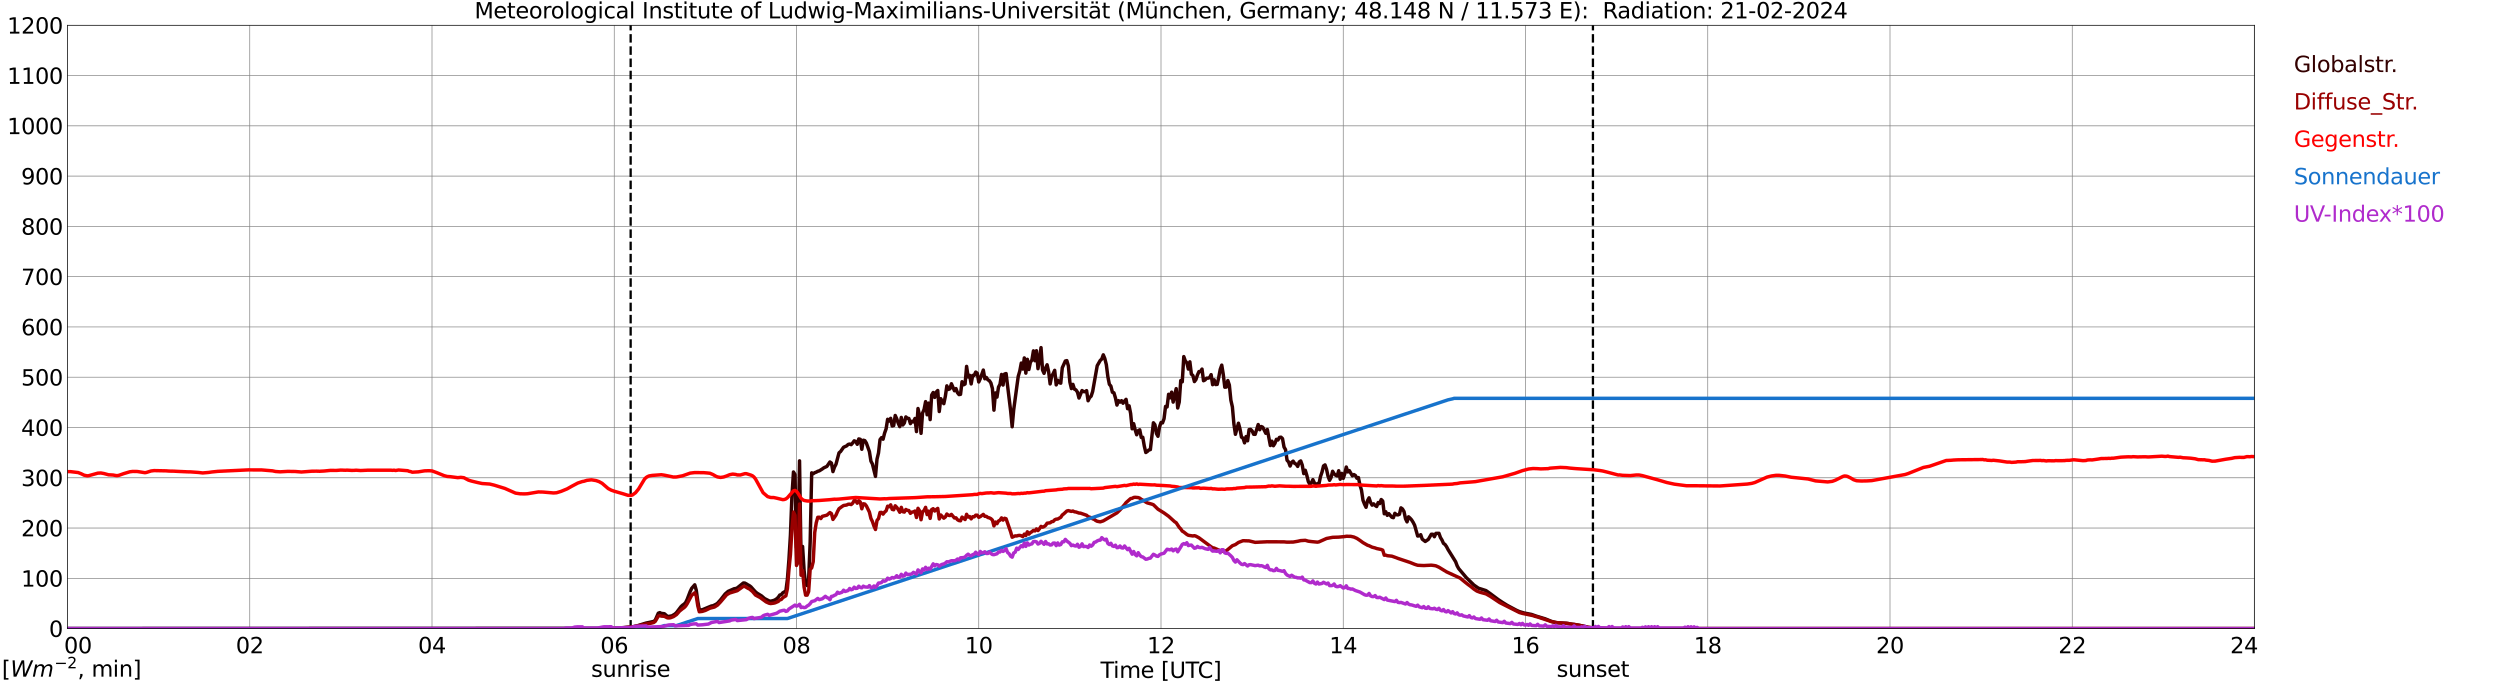 <?xml version="1.0" encoding="utf-8" standalone="no"?>
<!DOCTYPE svg PUBLIC "-//W3C//DTD SVG 1.1//EN"
  "http://www.w3.org/Graphics/SVG/1.1/DTD/svg11.dtd">
<svg xmlns:xlink="http://www.w3.org/1999/xlink" width="1085.4pt" height="296.64pt" viewBox="0 0 1085.4 296.64" xmlns="http://www.w3.org/2000/svg" version="1.1">
 <defs>
  <style type="text/css">*{stroke-linejoin: round; stroke-linecap: butt}</style>
 </defs>
 <g id="figure_1">
  <g id="patch_1">
   <path d="M 0 296.64 
L 1085.4 296.64 
L 1085.4 0 
L 0 0 
z
" style="fill: #ffffff"/>
  </g>
  <g id="axes_1">
   <g id="patch_2">
    <path d="M 29.306 272.909 
L 978.814 272.909 
L 978.814 10.976 
L 29.306 10.976 
z
" style="fill: #ffffff"/>
   </g>
   <g id="patch_3">
    <path d="M 978.814 272.909 
L 978.814 272.909 
L 978.814 10.976 
L 978.814 10.976 
z
" clip-path="url(#pbc5f024d38)" style="fill: #d3d3d3; opacity: 0.25; stroke: #d3d3d3; stroke-linejoin: miter"/>
   </g>
   <g id="matplotlib.axis_1">
    <g id="xtick_1">
     <g id="line2d_1">
      <path d="M 29.306 272.909 
L 29.306 10.976 
" clip-path="url(#pbc5f024d38)" style="fill: none; stroke: #808080; stroke-width: 0.3; stroke-linecap: square"/>
     </g>
     <g id="line2d_2"/>
     <g id="text_1">
      <!--    00 -->
      <g transform="translate(18.733 283.627) scale(0.095 -0.095)">
       <defs>
        <path id="DejaVuSans-20" transform="scale(0.016)"/>
        <path id="DejaVuSans-30" d="M 2034 4250 
Q 1547 4250 1301 3770 
Q 1056 3291 1056 2328 
Q 1056 1369 1301 889 
Q 1547 409 2034 409 
Q 2525 409 2770 889 
Q 3016 1369 3016 2328 
Q 3016 3291 2770 3770 
Q 2525 4250 2034 4250 
z
M 2034 4750 
Q 2819 4750 3233 4129 
Q 3647 3509 3647 2328 
Q 3647 1150 3233 529 
Q 2819 -91 2034 -91 
Q 1250 -91 836 529 
Q 422 1150 422 2328 
Q 422 3509 836 4129 
Q 1250 4750 2034 4750 
z
" transform="scale(0.016)"/>
       </defs>
       <use xlink:href="#DejaVuSans-20"/>
       <use xlink:href="#DejaVuSans-20" transform="translate(31.787 0)"/>
       <use xlink:href="#DejaVuSans-20" transform="translate(63.574 0)"/>
       <use xlink:href="#DejaVuSans-30" transform="translate(95.361 0)"/>
       <use xlink:href="#DejaVuSans-30" transform="translate(158.984 0)"/>
      </g>
     </g>
    </g>
    <g id="xtick_2">
     <g id="line2d_3">
      <path d="M 108.431 272.909 
L 108.431 10.976 
" clip-path="url(#pbc5f024d38)" style="fill: none; stroke: #808080; stroke-width: 0.3; stroke-linecap: square"/>
     </g>
     <g id="line2d_4"/>
     <g id="text_2">
      <!-- 02 -->
      <g transform="translate(102.387 283.627) scale(0.095 -0.095)">
       <defs>
        <path id="DejaVuSans-32" d="M 1228 531 
L 3431 531 
L 3431 0 
L 469 0 
L 469 531 
Q 828 903 1448 1529 
Q 2069 2156 2228 2338 
Q 2531 2678 2651 2914 
Q 2772 3150 2772 3378 
Q 2772 3750 2511 3984 
Q 2250 4219 1831 4219 
Q 1534 4219 1204 4116 
Q 875 4013 500 3803 
L 500 4441 
Q 881 4594 1212 4672 
Q 1544 4750 1819 4750 
Q 2544 4750 2975 4387 
Q 3406 4025 3406 3419 
Q 3406 3131 3298 2873 
Q 3191 2616 2906 2266 
Q 2828 2175 2409 1742 
Q 1991 1309 1228 531 
z
" transform="scale(0.016)"/>
       </defs>
       <use xlink:href="#DejaVuSans-30"/>
       <use xlink:href="#DejaVuSans-32" transform="translate(63.623 0)"/>
      </g>
     </g>
    </g>
    <g id="xtick_3">
     <g id="line2d_5">
      <path d="M 187.557 272.909 
L 187.557 10.976 
" clip-path="url(#pbc5f024d38)" style="fill: none; stroke: #808080; stroke-width: 0.3; stroke-linecap: square"/>
     </g>
     <g id="line2d_6"/>
     <g id="text_3">
      <!-- 04 -->
      <g transform="translate(181.513 283.627) scale(0.095 -0.095)">
       <defs>
        <path id="DejaVuSans-34" d="M 2419 4116 
L 825 1625 
L 2419 1625 
L 2419 4116 
z
M 2253 4666 
L 3047 4666 
L 3047 1625 
L 3713 1625 
L 3713 1100 
L 3047 1100 
L 3047 0 
L 2419 0 
L 2419 1100 
L 313 1100 
L 313 1709 
L 2253 4666 
z
" transform="scale(0.016)"/>
       </defs>
       <use xlink:href="#DejaVuSans-30"/>
       <use xlink:href="#DejaVuSans-34" transform="translate(63.623 0)"/>
      </g>
     </g>
    </g>
    <g id="xtick_4">
     <g id="line2d_7">
      <path d="M 266.683 272.909 
L 266.683 10.976 
" clip-path="url(#pbc5f024d38)" style="fill: none; stroke: #808080; stroke-width: 0.3; stroke-linecap: square"/>
     </g>
     <g id="line2d_8"/>
     <g id="text_4">
      <!-- 06 -->
      <g transform="translate(260.638 283.627) scale(0.095 -0.095)">
       <defs>
        <path id="DejaVuSans-36" d="M 2113 2584 
Q 1688 2584 1439 2293 
Q 1191 2003 1191 1497 
Q 1191 994 1439 701 
Q 1688 409 2113 409 
Q 2538 409 2786 701 
Q 3034 994 3034 1497 
Q 3034 2003 2786 2293 
Q 2538 2584 2113 2584 
z
M 3366 4563 
L 3366 3988 
Q 3128 4100 2886 4159 
Q 2644 4219 2406 4219 
Q 1781 4219 1451 3797 
Q 1122 3375 1075 2522 
Q 1259 2794 1537 2939 
Q 1816 3084 2150 3084 
Q 2853 3084 3261 2657 
Q 3669 2231 3669 1497 
Q 3669 778 3244 343 
Q 2819 -91 2113 -91 
Q 1303 -91 875 529 
Q 447 1150 447 2328 
Q 447 3434 972 4092 
Q 1497 4750 2381 4750 
Q 2619 4750 2861 4703 
Q 3103 4656 3366 4563 
z
" transform="scale(0.016)"/>
       </defs>
       <use xlink:href="#DejaVuSans-30"/>
       <use xlink:href="#DejaVuSans-36" transform="translate(63.623 0)"/>
      </g>
     </g>
    </g>
    <g id="xtick_5">
     <g id="line2d_9">
      <path d="M 345.808 272.909 
L 345.808 10.976 
" clip-path="url(#pbc5f024d38)" style="fill: none; stroke: #808080; stroke-width: 0.3; stroke-linecap: square"/>
     </g>
     <g id="line2d_10"/>
     <g id="text_5">
      <!-- 08 -->
      <g transform="translate(339.764 283.627) scale(0.095 -0.095)">
       <defs>
        <path id="DejaVuSans-38" d="M 2034 2216 
Q 1584 2216 1326 1975 
Q 1069 1734 1069 1313 
Q 1069 891 1326 650 
Q 1584 409 2034 409 
Q 2484 409 2743 651 
Q 3003 894 3003 1313 
Q 3003 1734 2745 1975 
Q 2488 2216 2034 2216 
z
M 1403 2484 
Q 997 2584 770 2862 
Q 544 3141 544 3541 
Q 544 4100 942 4425 
Q 1341 4750 2034 4750 
Q 2731 4750 3128 4425 
Q 3525 4100 3525 3541 
Q 3525 3141 3298 2862 
Q 3072 2584 2669 2484 
Q 3125 2378 3379 2068 
Q 3634 1759 3634 1313 
Q 3634 634 3220 271 
Q 2806 -91 2034 -91 
Q 1263 -91 848 271 
Q 434 634 434 1313 
Q 434 1759 690 2068 
Q 947 2378 1403 2484 
z
M 1172 3481 
Q 1172 3119 1398 2916 
Q 1625 2713 2034 2713 
Q 2441 2713 2670 2916 
Q 2900 3119 2900 3481 
Q 2900 3844 2670 4047 
Q 2441 4250 2034 4250 
Q 1625 4250 1398 4047 
Q 1172 3844 1172 3481 
z
" transform="scale(0.016)"/>
       </defs>
       <use xlink:href="#DejaVuSans-30"/>
       <use xlink:href="#DejaVuSans-38" transform="translate(63.623 0)"/>
      </g>
     </g>
    </g>
    <g id="xtick_6">
     <g id="line2d_11">
      <path d="M 424.934 272.909 
L 424.934 10.976 
" clip-path="url(#pbc5f024d38)" style="fill: none; stroke: #808080; stroke-width: 0.3; stroke-linecap: square"/>
     </g>
     <g id="line2d_12"/>
     <g id="text_6">
      <!-- 10 -->
      <g transform="translate(418.89 283.627) scale(0.095 -0.095)">
       <defs>
        <path id="DejaVuSans-31" d="M 794 531 
L 1825 531 
L 1825 4091 
L 703 3866 
L 703 4441 
L 1819 4666 
L 2450 4666 
L 2450 531 
L 3481 531 
L 3481 0 
L 794 0 
L 794 531 
z
" transform="scale(0.016)"/>
       </defs>
       <use xlink:href="#DejaVuSans-31"/>
       <use xlink:href="#DejaVuSans-30" transform="translate(63.623 0)"/>
      </g>
     </g>
    </g>
    <g id="xtick_7">
     <g id="line2d_13">
      <path d="M 504.06 272.909 
L 504.06 10.976 
" clip-path="url(#pbc5f024d38)" style="fill: none; stroke: #808080; stroke-width: 0.3; stroke-linecap: square"/>
     </g>
     <g id="line2d_14"/>
     <g id="text_7">
      <!-- 12 -->
      <g transform="translate(498.015 283.627) scale(0.095 -0.095)">
       <use xlink:href="#DejaVuSans-31"/>
       <use xlink:href="#DejaVuSans-32" transform="translate(63.623 0)"/>
      </g>
     </g>
    </g>
    <g id="xtick_8">
     <g id="line2d_15">
      <path d="M 583.185 272.909 
L 583.185 10.976 
" clip-path="url(#pbc5f024d38)" style="fill: none; stroke: #808080; stroke-width: 0.3; stroke-linecap: square"/>
     </g>
     <g id="line2d_16"/>
     <g id="text_8">
      <!-- 14 -->
      <g transform="translate(577.141 283.627) scale(0.095 -0.095)">
       <use xlink:href="#DejaVuSans-31"/>
       <use xlink:href="#DejaVuSans-34" transform="translate(63.623 0)"/>
      </g>
     </g>
    </g>
    <g id="xtick_9">
     <g id="line2d_17">
      <path d="M 662.311 272.909 
L 662.311 10.976 
" clip-path="url(#pbc5f024d38)" style="fill: none; stroke: #808080; stroke-width: 0.3; stroke-linecap: square"/>
     </g>
     <g id="line2d_18"/>
     <g id="text_9">
      <!-- 16 -->
      <g transform="translate(656.267 283.627) scale(0.095 -0.095)">
       <use xlink:href="#DejaVuSans-31"/>
       <use xlink:href="#DejaVuSans-36" transform="translate(63.623 0)"/>
      </g>
     </g>
    </g>
    <g id="xtick_10">
     <g id="line2d_19">
      <path d="M 741.437 272.909 
L 741.437 10.976 
" clip-path="url(#pbc5f024d38)" style="fill: none; stroke: #808080; stroke-width: 0.3; stroke-linecap: square"/>
     </g>
     <g id="line2d_20"/>
     <g id="text_10">
      <!-- 18 -->
      <g transform="translate(735.392 283.627) scale(0.095 -0.095)">
       <use xlink:href="#DejaVuSans-31"/>
       <use xlink:href="#DejaVuSans-38" transform="translate(63.623 0)"/>
      </g>
     </g>
    </g>
    <g id="xtick_11">
     <g id="line2d_21">
      <path d="M 820.562 272.909 
L 820.562 10.976 
" clip-path="url(#pbc5f024d38)" style="fill: none; stroke: #808080; stroke-width: 0.3; stroke-linecap: square"/>
     </g>
     <g id="line2d_22"/>
     <g id="text_11">
      <!-- 20 -->
      <g transform="translate(814.518 283.627) scale(0.095 -0.095)">
       <use xlink:href="#DejaVuSans-32"/>
       <use xlink:href="#DejaVuSans-30" transform="translate(63.623 0)"/>
      </g>
     </g>
    </g>
    <g id="xtick_12">
     <g id="line2d_23">
      <path d="M 899.688 272.909 
L 899.688 10.976 
" clip-path="url(#pbc5f024d38)" style="fill: none; stroke: #808080; stroke-width: 0.3; stroke-linecap: square"/>
     </g>
     <g id="line2d_24"/>
     <g id="text_12">
      <!-- 22 -->
      <g transform="translate(893.644 283.627) scale(0.095 -0.095)">
       <use xlink:href="#DejaVuSans-32"/>
       <use xlink:href="#DejaVuSans-32" transform="translate(63.623 0)"/>
      </g>
     </g>
    </g>
    <g id="xtick_13">
     <g id="line2d_25">
      <path d="M 978.814 272.909 
L 978.814 10.976 
" clip-path="url(#pbc5f024d38)" style="fill: none; stroke: #808080; stroke-width: 0.3; stroke-linecap: square"/>
     </g>
     <g id="line2d_26"/>
     <g id="text_13">
      <!-- 24    -->
      <g transform="translate(968.241 283.627) scale(0.095 -0.095)">
       <use xlink:href="#DejaVuSans-32"/>
       <use xlink:href="#DejaVuSans-34" transform="translate(63.623 0)"/>
       <use xlink:href="#DejaVuSans-20" transform="translate(127.246 0)"/>
       <use xlink:href="#DejaVuSans-20" transform="translate(159.033 0)"/>
       <use xlink:href="#DejaVuSans-20" transform="translate(190.82 0)"/>
      </g>
     </g>
    </g>
    <g id="text_14">
     <!-- Time [UTC] -->
     <g transform="translate(477.806 294.322) scale(0.095 -0.095)">
      <defs>
       <path id="DejaVuSans-54" d="M -19 4666 
L 3928 4666 
L 3928 4134 
L 2272 4134 
L 2272 0 
L 1638 0 
L 1638 4134 
L -19 4134 
L -19 4666 
z
" transform="scale(0.016)"/>
       <path id="DejaVuSans-69" d="M 603 3500 
L 1178 3500 
L 1178 0 
L 603 0 
L 603 3500 
z
M 603 4863 
L 1178 4863 
L 1178 4134 
L 603 4134 
L 603 4863 
z
" transform="scale(0.016)"/>
       <path id="DejaVuSans-6d" d="M 3328 2828 
Q 3544 3216 3844 3400 
Q 4144 3584 4550 3584 
Q 5097 3584 5394 3201 
Q 5691 2819 5691 2113 
L 5691 0 
L 5113 0 
L 5113 2094 
Q 5113 2597 4934 2840 
Q 4756 3084 4391 3084 
Q 3944 3084 3684 2787 
Q 3425 2491 3425 1978 
L 3425 0 
L 2847 0 
L 2847 2094 
Q 2847 2600 2669 2842 
Q 2491 3084 2119 3084 
Q 1678 3084 1418 2786 
Q 1159 2488 1159 1978 
L 1159 0 
L 581 0 
L 581 3500 
L 1159 3500 
L 1159 2956 
Q 1356 3278 1631 3431 
Q 1906 3584 2284 3584 
Q 2666 3584 2933 3390 
Q 3200 3197 3328 2828 
z
" transform="scale(0.016)"/>
       <path id="DejaVuSans-65" d="M 3597 1894 
L 3597 1613 
L 953 1613 
Q 991 1019 1311 708 
Q 1631 397 2203 397 
Q 2534 397 2845 478 
Q 3156 559 3463 722 
L 3463 178 
Q 3153 47 2828 -22 
Q 2503 -91 2169 -91 
Q 1331 -91 842 396 
Q 353 884 353 1716 
Q 353 2575 817 3079 
Q 1281 3584 2069 3584 
Q 2775 3584 3186 3129 
Q 3597 2675 3597 1894 
z
M 3022 2063 
Q 3016 2534 2758 2815 
Q 2500 3097 2075 3097 
Q 1594 3097 1305 2825 
Q 1016 2553 972 2059 
L 3022 2063 
z
" transform="scale(0.016)"/>
       <path id="DejaVuSans-5b" d="M 550 4863 
L 1875 4863 
L 1875 4416 
L 1125 4416 
L 1125 -397 
L 1875 -397 
L 1875 -844 
L 550 -844 
L 550 4863 
z
" transform="scale(0.016)"/>
       <path id="DejaVuSans-55" d="M 556 4666 
L 1191 4666 
L 1191 1831 
Q 1191 1081 1462 751 
Q 1734 422 2344 422 
Q 2950 422 3222 751 
Q 3494 1081 3494 1831 
L 3494 4666 
L 4128 4666 
L 4128 1753 
Q 4128 841 3676 375 
Q 3225 -91 2344 -91 
Q 1459 -91 1007 375 
Q 556 841 556 1753 
L 556 4666 
z
" transform="scale(0.016)"/>
       <path id="DejaVuSans-43" d="M 4122 4306 
L 4122 3641 
Q 3803 3938 3442 4084 
Q 3081 4231 2675 4231 
Q 1875 4231 1450 3742 
Q 1025 3253 1025 2328 
Q 1025 1406 1450 917 
Q 1875 428 2675 428 
Q 3081 428 3442 575 
Q 3803 722 4122 1019 
L 4122 359 
Q 3791 134 3420 21 
Q 3050 -91 2638 -91 
Q 1578 -91 968 557 
Q 359 1206 359 2328 
Q 359 3453 968 4101 
Q 1578 4750 2638 4750 
Q 3056 4750 3426 4639 
Q 3797 4528 4122 4306 
z
" transform="scale(0.016)"/>
       <path id="DejaVuSans-5d" d="M 1947 4863 
L 1947 -844 
L 622 -844 
L 622 -397 
L 1369 -397 
L 1369 4416 
L 622 4416 
L 622 4863 
L 1947 4863 
z
" transform="scale(0.016)"/>
      </defs>
      <use xlink:href="#DejaVuSans-54"/>
      <use xlink:href="#DejaVuSans-69" transform="translate(57.959 0)"/>
      <use xlink:href="#DejaVuSans-6d" transform="translate(85.742 0)"/>
      <use xlink:href="#DejaVuSans-65" transform="translate(183.154 0)"/>
      <use xlink:href="#DejaVuSans-20" transform="translate(244.678 0)"/>
      <use xlink:href="#DejaVuSans-5b" transform="translate(276.465 0)"/>
      <use xlink:href="#DejaVuSans-55" transform="translate(315.479 0)"/>
      <use xlink:href="#DejaVuSans-54" transform="translate(388.672 0)"/>
      <use xlink:href="#DejaVuSans-43" transform="translate(443.881 0)"/>
      <use xlink:href="#DejaVuSans-5d" transform="translate(513.705 0)"/>
     </g>
    </g>
   </g>
   <g id="matplotlib.axis_2">
    <g id="ytick_1">
     <g id="line2d_27">
      <path d="M 29.306 272.909 
L 978.814 272.909 
" clip-path="url(#pbc5f024d38)" style="fill: none; stroke: #808080; stroke-width: 0.3; stroke-linecap: square"/>
     </g>
     <g id="line2d_28"/>
     <g id="text_15">
      <!-- 0 -->
      <g transform="translate(21.261 276.518) scale(0.095 -0.095)">
       <use xlink:href="#DejaVuSans-30"/>
      </g>
     </g>
    </g>
    <g id="ytick_2">
     <g id="line2d_29">
      <path d="M 29.306 251.081 
L 978.814 251.081 
" clip-path="url(#pbc5f024d38)" style="fill: none; stroke: #808080; stroke-width: 0.3; stroke-linecap: square"/>
     </g>
     <g id="line2d_30"/>
     <g id="text_16">
      <!-- 100 -->
      <g transform="translate(9.173 254.69) scale(0.095 -0.095)">
       <use xlink:href="#DejaVuSans-31"/>
       <use xlink:href="#DejaVuSans-30" transform="translate(63.623 0)"/>
       <use xlink:href="#DejaVuSans-30" transform="translate(127.246 0)"/>
      </g>
     </g>
    </g>
    <g id="ytick_3">
     <g id="line2d_31">
      <path d="M 29.306 229.253 
L 978.814 229.253 
" clip-path="url(#pbc5f024d38)" style="fill: none; stroke: #808080; stroke-width: 0.3; stroke-linecap: square"/>
     </g>
     <g id="line2d_32"/>
     <g id="text_17">
      <!-- 200 -->
      <g transform="translate(9.173 232.863) scale(0.095 -0.095)">
       <use xlink:href="#DejaVuSans-32"/>
       <use xlink:href="#DejaVuSans-30" transform="translate(63.623 0)"/>
       <use xlink:href="#DejaVuSans-30" transform="translate(127.246 0)"/>
      </g>
     </g>
    </g>
    <g id="ytick_4">
     <g id="line2d_33">
      <path d="M 29.306 207.426 
L 978.814 207.426 
" clip-path="url(#pbc5f024d38)" style="fill: none; stroke: #808080; stroke-width: 0.3; stroke-linecap: square"/>
     </g>
     <g id="line2d_34"/>
     <g id="text_18">
      <!-- 300 -->
      <g transform="translate(9.173 211.035) scale(0.095 -0.095)">
       <defs>
        <path id="DejaVuSans-33" d="M 2597 2516 
Q 3050 2419 3304 2112 
Q 3559 1806 3559 1356 
Q 3559 666 3084 287 
Q 2609 -91 1734 -91 
Q 1441 -91 1130 -33 
Q 819 25 488 141 
L 488 750 
Q 750 597 1062 519 
Q 1375 441 1716 441 
Q 2309 441 2620 675 
Q 2931 909 2931 1356 
Q 2931 1769 2642 2001 
Q 2353 2234 1838 2234 
L 1294 2234 
L 1294 2753 
L 1863 2753 
Q 2328 2753 2575 2939 
Q 2822 3125 2822 3475 
Q 2822 3834 2567 4026 
Q 2313 4219 1838 4219 
Q 1578 4219 1281 4162 
Q 984 4106 628 3988 
L 628 4550 
Q 988 4650 1302 4700 
Q 1616 4750 1894 4750 
Q 2613 4750 3031 4423 
Q 3450 4097 3450 3541 
Q 3450 3153 3228 2886 
Q 3006 2619 2597 2516 
z
" transform="scale(0.016)"/>
       </defs>
       <use xlink:href="#DejaVuSans-33"/>
       <use xlink:href="#DejaVuSans-30" transform="translate(63.623 0)"/>
       <use xlink:href="#DejaVuSans-30" transform="translate(127.246 0)"/>
      </g>
     </g>
    </g>
    <g id="ytick_5">
     <g id="line2d_35">
      <path d="M 29.306 185.598 
L 978.814 185.598 
" clip-path="url(#pbc5f024d38)" style="fill: none; stroke: #808080; stroke-width: 0.3; stroke-linecap: square"/>
     </g>
     <g id="line2d_36"/>
     <g id="text_19">
      <!-- 400 -->
      <g transform="translate(9.173 189.207) scale(0.095 -0.095)">
       <use xlink:href="#DejaVuSans-34"/>
       <use xlink:href="#DejaVuSans-30" transform="translate(63.623 0)"/>
       <use xlink:href="#DejaVuSans-30" transform="translate(127.246 0)"/>
      </g>
     </g>
    </g>
    <g id="ytick_6">
     <g id="line2d_37">
      <path d="M 29.306 163.77 
L 978.814 163.77 
" clip-path="url(#pbc5f024d38)" style="fill: none; stroke: #808080; stroke-width: 0.3; stroke-linecap: square"/>
     </g>
     <g id="line2d_38"/>
     <g id="text_20">
      <!-- 500 -->
      <g transform="translate(9.173 167.379) scale(0.095 -0.095)">
       <defs>
        <path id="DejaVuSans-35" d="M 691 4666 
L 3169 4666 
L 3169 4134 
L 1269 4134 
L 1269 2991 
Q 1406 3038 1543 3061 
Q 1681 3084 1819 3084 
Q 2600 3084 3056 2656 
Q 3513 2228 3513 1497 
Q 3513 744 3044 326 
Q 2575 -91 1722 -91 
Q 1428 -91 1123 -41 
Q 819 9 494 109 
L 494 744 
Q 775 591 1075 516 
Q 1375 441 1709 441 
Q 2250 441 2565 725 
Q 2881 1009 2881 1497 
Q 2881 1984 2565 2268 
Q 2250 2553 1709 2553 
Q 1456 2553 1204 2497 
Q 953 2441 691 2322 
L 691 4666 
z
" transform="scale(0.016)"/>
       </defs>
       <use xlink:href="#DejaVuSans-35"/>
       <use xlink:href="#DejaVuSans-30" transform="translate(63.623 0)"/>
       <use xlink:href="#DejaVuSans-30" transform="translate(127.246 0)"/>
      </g>
     </g>
    </g>
    <g id="ytick_7">
     <g id="line2d_39">
      <path d="M 29.306 141.942 
L 978.814 141.942 
" clip-path="url(#pbc5f024d38)" style="fill: none; stroke: #808080; stroke-width: 0.3; stroke-linecap: square"/>
     </g>
     <g id="line2d_40"/>
     <g id="text_21">
      <!-- 600 -->
      <g transform="translate(9.173 145.551) scale(0.095 -0.095)">
       <use xlink:href="#DejaVuSans-36"/>
       <use xlink:href="#DejaVuSans-30" transform="translate(63.623 0)"/>
       <use xlink:href="#DejaVuSans-30" transform="translate(127.246 0)"/>
      </g>
     </g>
    </g>
    <g id="ytick_8">
     <g id="line2d_41">
      <path d="M 29.306 120.114 
L 978.814 120.114 
" clip-path="url(#pbc5f024d38)" style="fill: none; stroke: #808080; stroke-width: 0.3; stroke-linecap: square"/>
     </g>
     <g id="line2d_42"/>
     <g id="text_22">
      <!-- 700 -->
      <g transform="translate(9.173 123.724) scale(0.095 -0.095)">
       <defs>
        <path id="DejaVuSans-37" d="M 525 4666 
L 3525 4666 
L 3525 4397 
L 1831 0 
L 1172 0 
L 2766 4134 
L 525 4134 
L 525 4666 
z
" transform="scale(0.016)"/>
       </defs>
       <use xlink:href="#DejaVuSans-37"/>
       <use xlink:href="#DejaVuSans-30" transform="translate(63.623 0)"/>
       <use xlink:href="#DejaVuSans-30" transform="translate(127.246 0)"/>
      </g>
     </g>
    </g>
    <g id="ytick_9">
     <g id="line2d_43">
      <path d="M 29.306 98.287 
L 978.814 98.287 
" clip-path="url(#pbc5f024d38)" style="fill: none; stroke: #808080; stroke-width: 0.3; stroke-linecap: square"/>
     </g>
     <g id="line2d_44"/>
     <g id="text_23">
      <!-- 800 -->
      <g transform="translate(9.173 101.896) scale(0.095 -0.095)">
       <use xlink:href="#DejaVuSans-38"/>
       <use xlink:href="#DejaVuSans-30" transform="translate(63.623 0)"/>
       <use xlink:href="#DejaVuSans-30" transform="translate(127.246 0)"/>
      </g>
     </g>
    </g>
    <g id="ytick_10">
     <g id="line2d_45">
      <path d="M 29.306 76.459 
L 978.814 76.459 
" clip-path="url(#pbc5f024d38)" style="fill: none; stroke: #808080; stroke-width: 0.3; stroke-linecap: square"/>
     </g>
     <g id="line2d_46"/>
     <g id="text_24">
      <!-- 900 -->
      <g transform="translate(9.173 80.068) scale(0.095 -0.095)">
       <defs>
        <path id="DejaVuSans-39" d="M 703 97 
L 703 672 
Q 941 559 1184 500 
Q 1428 441 1663 441 
Q 2288 441 2617 861 
Q 2947 1281 2994 2138 
Q 2813 1869 2534 1725 
Q 2256 1581 1919 1581 
Q 1219 1581 811 2004 
Q 403 2428 403 3163 
Q 403 3881 828 4315 
Q 1253 4750 1959 4750 
Q 2769 4750 3195 4129 
Q 3622 3509 3622 2328 
Q 3622 1225 3098 567 
Q 2575 -91 1691 -91 
Q 1453 -91 1209 -44 
Q 966 3 703 97 
z
M 1959 2075 
Q 2384 2075 2632 2365 
Q 2881 2656 2881 3163 
Q 2881 3666 2632 3958 
Q 2384 4250 1959 4250 
Q 1534 4250 1286 3958 
Q 1038 3666 1038 3163 
Q 1038 2656 1286 2365 
Q 1534 2075 1959 2075 
z
" transform="scale(0.016)"/>
       </defs>
       <use xlink:href="#DejaVuSans-39"/>
       <use xlink:href="#DejaVuSans-30" transform="translate(63.623 0)"/>
       <use xlink:href="#DejaVuSans-30" transform="translate(127.246 0)"/>
      </g>
     </g>
    </g>
    <g id="ytick_11">
     <g id="line2d_47">
      <path d="M 29.306 54.631 
L 978.814 54.631 
" clip-path="url(#pbc5f024d38)" style="fill: none; stroke: #808080; stroke-width: 0.3; stroke-linecap: square"/>
     </g>
     <g id="line2d_48"/>
     <g id="text_25">
      <!-- 1000 -->
      <g transform="translate(3.128 58.24) scale(0.095 -0.095)">
       <use xlink:href="#DejaVuSans-31"/>
       <use xlink:href="#DejaVuSans-30" transform="translate(63.623 0)"/>
       <use xlink:href="#DejaVuSans-30" transform="translate(127.246 0)"/>
       <use xlink:href="#DejaVuSans-30" transform="translate(190.869 0)"/>
      </g>
     </g>
    </g>
    <g id="ytick_12">
     <g id="line2d_49">
      <path d="M 29.306 32.803 
L 978.814 32.803 
" clip-path="url(#pbc5f024d38)" style="fill: none; stroke: #808080; stroke-width: 0.3; stroke-linecap: square"/>
     </g>
     <g id="line2d_50"/>
     <g id="text_26">
      <!-- 1100 -->
      <g transform="translate(3.128 36.413) scale(0.095 -0.095)">
       <use xlink:href="#DejaVuSans-31"/>
       <use xlink:href="#DejaVuSans-31" transform="translate(63.623 0)"/>
       <use xlink:href="#DejaVuSans-30" transform="translate(127.246 0)"/>
       <use xlink:href="#DejaVuSans-30" transform="translate(190.869 0)"/>
      </g>
     </g>
    </g>
    <g id="ytick_13">
     <g id="line2d_51">
      <path d="M 29.306 10.976 
L 978.814 10.976 
" clip-path="url(#pbc5f024d38)" style="fill: none; stroke: #808080; stroke-width: 0.3; stroke-linecap: square"/>
     </g>
     <g id="line2d_52"/>
     <g id="text_27">
      <!-- 1200 -->
      <g transform="translate(3.128 14.585) scale(0.095 -0.095)">
       <use xlink:href="#DejaVuSans-31"/>
       <use xlink:href="#DejaVuSans-32" transform="translate(63.623 0)"/>
       <use xlink:href="#DejaVuSans-30" transform="translate(127.246 0)"/>
       <use xlink:href="#DejaVuSans-30" transform="translate(190.869 0)"/>
      </g>
     </g>
    </g>
   </g>
   <g id="line2d_53">
    <path d="M 273.804 272.909 
L 273.804 10.976 
" clip-path="url(#pbc5f024d38)" style="fill: none; stroke-dasharray: 3.7,1.6; stroke-dashoffset: 0; stroke: #000000"/>
   </g>
   <g id="line2d_54">
    <path d="M 691.588 272.909 
L 691.588 10.976 
" clip-path="url(#pbc5f024d38)" style="fill: none; stroke-dasharray: 3.7,1.6; stroke-dashoffset: 0; stroke: #000000"/>
   </g>
   <g id="line2d_55">
    <path d="M 29.306 272.909 
L 266.683 272.813 
L 267.342 272.763 
L 268.002 272.845 
L 269.98 272.542 
L 271.958 272.391 
L 274.595 272.154 
L 276.573 271.732 
L 279.211 270.905 
L 280.53 270.499 
L 281.849 270.231 
L 283.827 269.792 
L 284.486 269.25 
L 285.805 266.23 
L 286.464 265.976 
L 287.124 266.312 
L 288.442 266.448 
L 289.761 267.596 
L 290.42 267.613 
L 291.739 267.378 
L 293.058 266.583 
L 293.717 265.959 
L 295.696 263.342 
L 296.355 262.735 
L 297.014 262.296 
L 297.674 261.604 
L 298.333 260.253 
L 299.652 256.791 
L 300.311 255.425 
L 301.63 253.906 
L 302.289 256.235 
L 302.949 261.063 
L 303.608 264.743 
L 304.267 264.793 
L 304.927 264.726 
L 308.883 263.088 
L 309.543 263.003 
L 310.861 262.364 
L 311.521 261.908 
L 312.839 260.439 
L 314.818 257.889 
L 316.136 256.741 
L 318.774 255.593 
L 319.433 255.525 
L 320.093 255.239 
L 322.73 253.111 
L 323.39 253.146 
L 324.708 253.923 
L 325.368 254.277 
L 326.027 254.783 
L 327.346 256.269 
L 328.005 256.977 
L 328.665 257.518 
L 330.643 258.734 
L 331.961 259.882 
L 333.94 260.895 
L 334.599 261.013 
L 335.918 260.692 
L 336.577 260.388 
L 337.236 259.95 
L 337.896 259.308 
L 338.555 258.328 
L 339.215 258.177 
L 339.874 257.365 
L 341.193 256.59 
L 341.852 251.577 
L 342.512 243.083 
L 343.171 232.296 
L 343.83 215.129 
L 344.49 204.915 
L 345.149 206.013 
L 345.808 237.683 
L 346.468 236.535 
L 347.127 200.087 
L 347.787 243.083 
L 348.446 237.26 
L 349.105 247.643 
L 349.765 253.737 
L 350.424 254.244 
L 351.083 251.406 
L 351.743 235.217 
L 352.402 205.286 
L 353.062 205.675 
L 353.721 205.219 
L 354.38 204.983 
L 355.04 204.612 
L 355.699 204.426 
L 357.018 203.599 
L 357.677 203.108 
L 358.996 202.501 
L 360.315 200.576 
L 360.974 201.05 
L 361.634 204.747 
L 362.293 202.822 
L 362.952 201.556 
L 364.271 196.592 
L 364.93 196.053 
L 366.249 194.178 
L 367.568 193.587 
L 368.227 192.962 
L 368.887 192.777 
L 369.546 193.048 
L 370.206 192.305 
L 370.865 191.393 
L 371.524 191.664 
L 372.184 192.895 
L 372.843 190.566 
L 373.502 190.734 
L 374.162 195.056 
L 374.821 191.122 
L 375.481 191.308 
L 376.14 192.356 
L 377.459 196.036 
L 378.118 200.187 
L 378.777 201.471 
L 380.096 206.823 
L 380.756 199.36 
L 381.415 196.643 
L 382.074 190.854 
L 382.734 190.009 
L 383.393 190.684 
L 384.053 188.034 
L 384.712 186.194 
L 385.371 182.04 
L 386.031 182.817 
L 386.69 181.619 
L 387.349 184.945 
L 388.009 184.76 
L 388.668 180.387 
L 389.328 181.822 
L 389.987 183.78 
L 390.646 185.231 
L 391.306 181.23 
L 391.965 184.506 
L 392.624 183.662 
L 393.284 181.012 
L 393.943 181.586 
L 394.603 181.686 
L 395.262 183.915 
L 395.921 182.902 
L 396.581 183.173 
L 397.24 181.686 
L 397.899 187.375 
L 398.559 177.364 
L 399.218 180.403 
L 399.878 188.134 
L 400.537 179.322 
L 401.196 177.786 
L 401.856 174.376 
L 402.515 180.082 
L 403.175 175.018 
L 403.834 182.175 
L 404.493 171.523 
L 405.153 170.41 
L 405.812 172.536 
L 406.471 170.24 
L 407.131 169.548 
L 407.79 178.665 
L 408.45 173.093 
L 409.109 174.326 
L 409.768 175.254 
L 410.428 172.065 
L 411.087 167.522 
L 411.746 169.076 
L 412.406 168.806 
L 413.065 166.612 
L 414.384 169.65 
L 415.043 168.705 
L 415.703 170.493 
L 416.362 171.32 
L 417.022 171.202 
L 417.681 165.732 
L 418.34 167.066 
L 419 166.712 
L 419.659 159.081 
L 420.318 163.656 
L 420.978 162.947 
L 421.637 166.68 
L 422.297 162.999 
L 422.956 162.982 
L 423.615 161.546 
L 424.275 162.019 
L 424.934 165.835 
L 425.593 164.399 
L 426.912 160.668 
L 427.572 164.451 
L 428.231 163.877 
L 428.89 164.89 
L 429.55 165.278 
L 430.209 166.291 
L 430.869 168.705 
L 431.528 178.074 
L 432.187 170.596 
L 432.847 172.401 
L 433.506 168.079 
L 434.165 166.798 
L 434.825 162.576 
L 435.484 167.169 
L 436.144 162.39 
L 436.803 162.187 
L 438.781 178.395 
L 439.44 185.281 
L 440.1 177.973 
L 441.419 168.181 
L 442.078 163.386 
L 442.737 161.159 
L 443.397 157.63 
L 444.056 160.23 
L 444.716 155.401 
L 445.375 162.002 
L 446.034 155.993 
L 446.694 160.415 
L 447.353 157.292 
L 448.012 156.331 
L 448.672 152.33 
L 449.331 156.617 
L 449.991 152.278 
L 450.65 160.061 
L 451.309 155.993 
L 451.969 150.929 
L 452.628 160.636 
L 453.287 162.087 
L 453.947 159.773 
L 454.606 158.372 
L 455.266 161.345 
L 455.925 166.68 
L 456.584 163.336 
L 457.244 162.222 
L 457.903 160.786 
L 458.563 167.101 
L 459.222 165.075 
L 459.881 166.121 
L 460.541 166.359 
L 461.2 159.673 
L 462.519 156.735 
L 463.178 156.567 
L 463.838 158.828 
L 464.497 165.903 
L 465.156 168.705 
L 465.816 166.88 
L 466.475 168.941 
L 467.134 169.279 
L 467.794 170.257 
L 468.453 172.807 
L 469.772 169.565 
L 470.431 170.021 
L 471.091 170.072 
L 471.75 169.6 
L 472.409 173.988 
L 473.069 172.639 
L 473.728 171.997 
L 474.388 169.971 
L 476.366 158.778 
L 477.685 156.482 
L 478.344 155.875 
L 479.003 154.052 
L 479.663 155.654 
L 480.322 158.307 
L 480.981 163.521 
L 481.641 166.848 
L 482.3 167.625 
L 482.96 170.292 
L 483.619 170.545 
L 484.278 172.739 
L 484.938 175.863 
L 485.597 173.937 
L 486.256 174.597 
L 486.916 173.955 
L 487.575 175.068 
L 488.235 174.123 
L 488.894 173.381 
L 489.553 177.432 
L 490.213 176.201 
L 490.872 179.525 
L 491.532 186.161 
L 492.191 183.948 
L 492.85 186.632 
L 493.51 188.761 
L 494.169 186.953 
L 494.828 186.615 
L 495.488 189.907 
L 496.147 189.841 
L 496.807 193.672 
L 497.466 196.457 
L 498.125 196.001 
L 498.785 195.361 
L 499.444 195.191 
L 500.763 183.561 
L 501.422 184.404 
L 502.082 188.219 
L 502.741 189.418 
L 503.4 185.384 
L 504.06 183.459 
L 504.719 183.611 
L 505.379 181.787 
L 506.038 176.454 
L 506.697 176.672 
L 507.357 171.187 
L 508.016 172.722 
L 508.675 170.257 
L 509.335 174.579 
L 510.654 168.738 
L 511.313 177.129 
L 511.972 174.562 
L 512.632 165.226 
L 513.291 165.767 
L 513.95 154.827 
L 514.61 156.702 
L 515.269 157.479 
L 515.929 160.23 
L 516.588 157.091 
L 517.247 162.441 
L 517.907 163.015 
L 518.566 165.667 
L 519.226 164.787 
L 519.885 162.812 
L 520.544 161.327 
L 521.204 161.31 
L 521.863 160.247 
L 522.522 165.294 
L 523.182 164.957 
L 523.841 164.198 
L 524.501 164.18 
L 525.16 163.96 
L 525.819 162.661 
L 526.479 167.016 
L 527.138 164.89 
L 527.797 166.948 
L 528.457 166.88 
L 529.116 163.927 
L 529.776 160.382 
L 530.435 158.525 
L 531.094 162.543 
L 531.754 168.114 
L 532.413 168.046 
L 533.073 165.226 
L 533.732 167.169 
L 534.391 173.734 
L 535.051 176.655 
L 535.71 184.05 
L 536.369 188.558 
L 537.688 183.747 
L 538.348 186.211 
L 539.007 189.789 
L 539.666 190.195 
L 540.326 192.271 
L 540.985 189.553 
L 541.644 191.376 
L 542.304 186.515 
L 542.963 186.414 
L 543.623 187.089 
L 544.282 188.54 
L 544.941 188.573 
L 546.26 184.321 
L 546.919 186.565 
L 547.579 185.181 
L 548.238 185.484 
L 549.557 188.119 
L 550.216 186.464 
L 551.535 193.419 
L 552.195 191.546 
L 552.854 193.521 
L 553.513 192.506 
L 554.173 190.734 
L 554.832 191.022 
L 555.491 189.907 
L 556.151 189.806 
L 556.81 190.413 
L 557.47 194.078 
L 558.129 195.226 
L 558.788 199.834 
L 559.448 200.543 
L 560.107 202.333 
L 560.766 200.746 
L 561.426 200.205 
L 562.085 201.185 
L 562.745 201.506 
L 563.404 202.501 
L 564.063 200.576 
L 564.723 200.122 
L 565.382 201.927 
L 566.042 205.625 
L 566.701 204.173 
L 567.36 206.349 
L 568.02 209.084 
L 568.679 210.233 
L 569.338 209.659 
L 569.998 208.242 
L 571.317 211.042 
L 571.976 209.947 
L 572.635 210.097 
L 573.295 206.923 
L 573.954 205 
L 574.613 202.298 
L 575.273 201.842 
L 575.932 203.75 
L 576.592 206.806 
L 577.251 208.528 
L 577.91 207.262 
L 578.57 204.612 
L 579.229 205.725 
L 579.889 206.334 
L 580.548 206.638 
L 581.207 204.374 
L 581.867 208.054 
L 582.526 205.522 
L 583.185 207.668 
L 583.845 205.657 
L 584.504 202.772 
L 585.164 204.898 
L 585.823 204.324 
L 587.142 206.587 
L 587.801 206.046 
L 588.46 206.435 
L 589.12 207.633 
L 589.779 207.347 
L 590.439 210.604 
L 591.098 212.8 
L 591.757 217.189 
L 592.417 218.894 
L 593.076 220.243 
L 593.736 217.34 
L 594.395 216.141 
L 595.054 218.149 
L 595.714 219.315 
L 596.373 218.758 
L 597.032 219.45 
L 597.692 219.907 
L 598.351 218.184 
L 599.011 218.641 
L 599.67 216.883 
L 600.329 217.543 
L 600.989 223.063 
L 601.648 222.185 
L 602.307 223.737 
L 602.967 223.013 
L 604.286 224.565 
L 604.945 224.75 
L 605.604 222.86 
L 606.264 223.469 
L 606.923 223.552 
L 607.582 223.281 
L 608.242 220.496 
L 608.901 220.97 
L 609.561 222.1 
L 610.22 225.224 
L 610.879 226.575 
L 611.539 224.379 
L 612.198 224.971 
L 612.858 225.713 
L 613.517 226.761 
L 614.176 228.042 
L 615.495 232.72 
L 616.154 232.652 
L 616.814 232.145 
L 617.473 234.068 
L 618.792 235.083 
L 620.111 234.189 
L 621.429 231.942 
L 622.089 231.96 
L 622.748 233.023 
L 623.408 231.571 
L 624.726 231.536 
L 625.386 233.377 
L 626.045 234.442 
L 626.705 235.926 
L 627.364 236.382 
L 628.023 237.327 
L 628.683 238.593 
L 631.98 243.895 
L 632.639 245.65 
L 633.298 246.849 
L 636.595 250.765 
L 639.892 253.991 
L 641.87 255.375 
L 643.189 255.778 
L 645.167 256.42 
L 647.145 257.821 
L 650.442 260.286 
L 652.42 261.604 
L 654.399 262.835 
L 658.355 264.946 
L 659.674 265.538 
L 661.652 266.127 
L 664.949 266.769 
L 666.927 267.478 
L 670.883 268.676 
L 673.521 269.757 
L 675.499 270.313 
L 678.136 270.499 
L 680.114 270.602 
L 682.092 270.938 
L 685.389 271.429 
L 687.368 271.817 
L 689.346 272.357 
L 691.983 272.71 
L 697.258 272.909 
L 978.154 272.909 
L 978.154 272.909 
" clip-path="url(#pbc5f024d38)" style="fill: none; stroke: #330000; stroke-width: 1.5; stroke-linecap: square"/>
   </g>
   <g id="line2d_56">
    <path d="M 29.306 272.909 
L 266.023 272.909 
L 266.683 272.741 
L 269.32 272.658 
L 271.958 272.405 
L 274.595 272.195 
L 279.211 271.23 
L 279.87 271.021 
L 282.508 270.599 
L 283.827 270.263 
L 284.486 269.761 
L 285.805 267.493 
L 286.464 267.284 
L 287.124 267.493 
L 288.442 267.578 
L 289.761 268.249 
L 290.42 268.292 
L 291.08 268.207 
L 292.399 267.703 
L 293.717 266.823 
L 295.036 265.311 
L 296.355 264.261 
L 297.014 263.8 
L 297.674 263.128 
L 298.333 262.122 
L 300.311 258.426 
L 301.63 257.378 
L 302.289 258.804 
L 302.949 263.045 
L 303.608 265.605 
L 304.927 265.437 
L 306.246 265.018 
L 308.224 264.051 
L 310.202 263.549 
L 311.521 262.709 
L 312.839 261.323 
L 315.477 258.217 
L 316.796 257.461 
L 320.093 256.455 
L 322.73 254.565 
L 323.39 254.606 
L 324.708 255.405 
L 325.368 255.698 
L 326.686 256.789 
L 328.005 258.343 
L 329.324 259.057 
L 329.983 259.393 
L 332.621 261.323 
L 333.94 261.912 
L 334.599 262.036 
L 335.918 261.868 
L 336.577 261.7 
L 337.896 261.113 
L 338.555 260.441 
L 339.215 260.275 
L 339.874 259.476 
L 341.193 258.679 
L 341.852 255.615 
L 342.512 247.512 
L 343.171 240.839 
L 343.83 229.799 
L 344.49 222.327 
L 345.149 223.713 
L 345.808 245.497 
L 346.468 244.155 
L 347.127 218.844 
L 347.787 249.739 
L 348.446 247.765 
L 349.105 254.901 
L 349.765 258.385 
L 350.424 258.385 
L 351.083 256.833 
L 351.743 247.178 
L 352.402 246.547 
L 353.062 243.86 
L 353.721 231.185 
L 354.38 226.988 
L 355.04 224.593 
L 355.699 224.552 
L 356.359 225.139 
L 357.018 224.174 
L 358.337 223.838 
L 358.996 223.67 
L 360.315 222.537 
L 360.974 223 
L 361.634 225.516 
L 362.952 223.628 
L 363.612 222.076 
L 364.271 220.858 
L 365.59 219.894 
L 366.249 219.472 
L 367.568 219.263 
L 368.227 218.927 
L 368.887 218.885 
L 369.546 219.053 
L 370.206 218.466 
L 370.865 217.289 
L 371.524 217.416 
L 372.184 218.466 
L 372.843 217.375 
L 373.502 217.92 
L 374.162 220.9 
L 374.821 218.717 
L 375.481 218.844 
L 376.14 219.64 
L 377.459 222.327 
L 378.118 225.097 
L 378.777 226.442 
L 379.437 228.413 
L 380.096 229.882 
L 380.756 225.979 
L 381.415 225.139 
L 382.074 222.495 
L 382.734 222.454 
L 383.393 223.209 
L 384.053 222.327 
L 384.712 221.782 
L 385.371 219.767 
L 386.031 220.018 
L 386.69 219.18 
L 387.349 221.151 
L 388.009 221.319 
L 388.668 219.599 
L 389.328 220.271 
L 389.987 221.236 
L 390.646 222.41 
L 391.306 220.271 
L 391.965 222.159 
L 392.624 222.327 
L 393.284 221.194 
L 393.943 221.572 
L 394.603 221.655 
L 395.262 222.873 
L 395.921 222.327 
L 396.581 222.242 
L 397.24 221.865 
L 397.899 224.678 
L 398.559 220.69 
L 399.218 221.74 
L 399.878 225.643 
L 400.537 222.201 
L 401.196 221.655 
L 401.856 220.271 
L 402.515 223.419 
L 403.175 221.908 
L 403.834 225.056 
L 404.493 221.236 
L 405.153 220.858 
L 405.812 221.865 
L 406.471 221.194 
L 407.131 220.732 
L 407.79 225.307 
L 408.45 223.587 
L 409.768 224.971 
L 410.428 224.469 
L 411.087 223.168 
L 411.746 223.713 
L 412.406 223.838 
L 413.065 223.334 
L 414.384 224.888 
L 415.043 224.805 
L 415.703 225.643 
L 416.362 226.021 
L 417.022 226.106 
L 417.681 224.51 
L 419 225.56 
L 419.659 223.292 
L 420.318 224.51 
L 420.978 224.259 
L 421.637 225.265 
L 422.297 224.342 
L 422.956 224.384 
L 423.615 223.67 
L 424.275 223.67 
L 424.934 224.593 
L 425.593 224.301 
L 426.912 223.334 
L 427.572 224.174 
L 428.231 224.174 
L 428.89 224.678 
L 429.55 224.846 
L 430.209 225.182 
L 430.869 225.811 
L 431.528 228.33 
L 432.187 226.651 
L 432.847 227.365 
L 433.506 226.189 
L 434.165 225.853 
L 434.825 224.846 
L 435.484 225.811 
L 436.144 225.014 
L 436.803 225.224 
L 438.781 230.932 
L 439.44 233.241 
L 440.759 232.654 
L 441.419 232.696 
L 442.078 232.486 
L 442.737 232.444 
L 443.397 232.61 
L 444.056 232.99 
L 444.716 231.899 
L 445.375 232.527 
L 446.034 230.89 
L 446.694 231.899 
L 447.353 231.227 
L 448.012 230.849 
L 448.672 230.262 
L 449.331 230.513 
L 449.991 229.631 
L 450.65 230.345 
L 451.309 229.548 
L 451.969 228.54 
L 452.628 228.876 
L 453.287 228.625 
L 453.947 228.12 
L 454.606 227.153 
L 455.925 226.988 
L 456.584 226.483 
L 457.244 226.398 
L 457.903 225.684 
L 458.563 225.392 
L 459.222 225.35 
L 460.541 224.593 
L 461.2 223.587 
L 461.859 223.083 
L 463.178 221.865 
L 463.838 221.697 
L 465.156 222.033 
L 465.816 221.865 
L 466.475 222.201 
L 467.134 222.286 
L 468.453 222.746 
L 469.113 222.788 
L 471.75 223.713 
L 472.409 224.301 
L 473.728 224.761 
L 474.388 225.265 
L 475.047 225.475 
L 475.706 225.979 
L 476.366 226.315 
L 477.685 226.566 
L 479.003 226.147 
L 484.938 222.663 
L 486.256 221.404 
L 488.235 219.095 
L 488.894 218.213 
L 490.872 216.451 
L 491.532 216.366 
L 492.191 215.989 
L 492.85 215.906 
L 494.169 216.03 
L 494.828 216.283 
L 495.488 216.785 
L 496.807 217.499 
L 497.466 218.003 
L 498.125 218.339 
L 500.103 218.885 
L 500.763 219.136 
L 502.741 221.068 
L 505.379 222.705 
L 507.357 224.132 
L 509.994 226.525 
L 510.654 226.944 
L 511.972 228.959 
L 512.632 229.631 
L 513.291 230.596 
L 513.95 230.973 
L 515.269 232.023 
L 515.929 232.401 
L 517.907 232.696 
L 518.566 232.569 
L 519.226 232.778 
L 520.544 233.492 
L 525.819 237.397 
L 526.479 237.816 
L 527.138 237.943 
L 529.776 239.076 
L 531.094 239.327 
L 531.754 239.285 
L 532.413 239.117 
L 535.051 236.934 
L 536.369 236.43 
L 537.688 235.507 
L 539.666 234.752 
L 542.304 234.837 
L 544.941 235.465 
L 550.216 235.214 
L 557.47 235.256 
L 558.788 235.383 
L 561.426 235.339 
L 563.404 235.005 
L 564.723 234.71 
L 566.701 234.584 
L 568.02 234.961 
L 569.338 235.129 
L 571.976 235.383 
L 572.635 235.256 
L 575.932 233.787 
L 578.57 233.283 
L 581.207 233.2 
L 583.845 232.947 
L 584.504 232.822 
L 586.482 232.864 
L 587.801 233.156 
L 589.12 233.745 
L 590.439 234.627 
L 591.757 235.592 
L 593.736 236.725 
L 594.395 236.934 
L 595.714 237.565 
L 597.032 237.901 
L 597.692 238.152 
L 599.67 238.572 
L 600.329 238.866 
L 600.989 241.049 
L 601.648 241.008 
L 602.307 241.259 
L 604.286 241.468 
L 605.604 241.931 
L 606.923 242.433 
L 612.198 244.197 
L 614.176 244.995 
L 615.495 245.415 
L 618.133 245.541 
L 621.429 245.373 
L 622.748 245.541 
L 623.408 245.666 
L 624.726 246.253 
L 628.023 248.27 
L 633.958 250.998 
L 635.936 252.635 
L 637.255 253.683 
L 638.573 254.65 
L 639.892 255.741 
L 641.211 256.621 
L 642.53 257.125 
L 645.167 257.839 
L 647.145 258.972 
L 651.102 261.617 
L 659.674 265.941 
L 660.992 266.319 
L 665.608 267.284 
L 666.267 267.535 
L 667.586 267.871 
L 672.861 269.635 
L 673.521 269.886 
L 676.158 270.348 
L 680.774 270.685 
L 682.752 271.062 
L 683.411 271.062 
L 684.73 271.313 
L 686.049 271.566 
L 688.027 272.027 
L 689.346 272.322 
L 690.664 272.446 
L 691.324 272.573 
L 693.961 272.658 
L 699.236 272.909 
L 978.154 272.909 
L 978.154 272.909 
" clip-path="url(#pbc5f024d38)" style="fill: none; stroke: #990000; stroke-width: 1.5; stroke-linecap: square"/>
   </g>
   <g id="line2d_57">
    <path d="M 29.306 204.76 
L 30.625 204.767 
L 33.921 205.162 
L 35.24 205.679 
L 36.559 206.323 
L 37.878 206.585 
L 38.537 206.517 
L 42.493 205.417 
L 43.812 205.354 
L 45.131 205.588 
L 47.109 206.127 
L 49.087 206.234 
L 50.406 206.478 
L 51.065 206.478 
L 51.725 206.336 
L 53.703 205.627 
L 56.34 204.839 
L 57.659 204.675 
L 59.637 204.708 
L 62.934 205.227 
L 63.594 205.11 
L 65.572 204.479 
L 66.89 204.317 
L 72.166 204.424 
L 73.484 204.525 
L 75.462 204.564 
L 77.441 204.671 
L 81.397 204.85 
L 82.716 204.874 
L 86.013 205.107 
L 87.991 205.334 
L 90.628 205.11 
L 91.947 204.915 
L 94.584 204.642 
L 107.772 204.005 
L 113.707 204.036 
L 118.322 204.424 
L 119.641 204.704 
L 121.619 204.848 
L 124.916 204.658 
L 128.213 204.71 
L 130.85 204.924 
L 135.466 204.575 
L 137.444 204.557 
L 138.763 204.601 
L 140.741 204.492 
L 143.379 204.232 
L 146.016 204.245 
L 147.994 204.095 
L 149.972 204.169 
L 150.632 204.116 
L 152.61 204.228 
L 153.929 204.208 
L 154.588 204.145 
L 156.566 204.285 
L 159.863 204.134 
L 169.754 204.138 
L 170.413 204.219 
L 171.073 204.13 
L 171.732 204.278 
L 173.051 204.057 
L 177.007 204.365 
L 177.666 204.642 
L 178.326 204.752 
L 178.985 205.014 
L 181.623 204.861 
L 184.26 204.429 
L 186.238 204.361 
L 187.557 204.455 
L 189.535 205.169 
L 192.832 206.509 
L 194.151 206.862 
L 195.47 206.952 
L 198.767 207.38 
L 200.085 207.244 
L 201.404 207.406 
L 203.382 208.454 
L 204.701 208.862 
L 207.339 209.501 
L 209.317 209.927 
L 212.614 210.15 
L 214.592 210.636 
L 219.207 212.06 
L 223.823 214.096 
L 225.801 214.382 
L 227.779 214.428 
L 229.098 214.351 
L 233.714 213.579 
L 235.692 213.625 
L 240.308 214.024 
L 241.626 213.932 
L 243.604 213.33 
L 246.242 212.241 
L 248.22 211.121 
L 250.858 209.722 
L 252.836 209.06 
L 253.495 208.956 
L 254.814 208.545 
L 256.792 208.318 
L 258.77 208.646 
L 260.089 209.1 
L 261.408 209.829 
L 264.045 212.11 
L 265.364 212.804 
L 266.683 213.267 
L 270.639 214.421 
L 272.617 215.041 
L 273.936 215.096 
L 274.595 214.891 
L 275.914 213.921 
L 277.233 212.308 
L 279.87 207.952 
L 280.53 207.314 
L 281.189 206.899 
L 281.849 206.622 
L 283.167 206.402 
L 287.124 206.111 
L 288.442 206.297 
L 292.399 207.113 
L 293.717 207.074 
L 296.355 206.566 
L 299.652 205.406 
L 301.63 205.177 
L 305.586 205.219 
L 306.905 205.328 
L 308.224 205.463 
L 309.543 206.033 
L 310.861 206.79 
L 311.521 207.059 
L 312.839 207.286 
L 314.158 207.089 
L 315.477 206.644 
L 316.796 206.096 
L 318.114 205.83 
L 319.433 205.987 
L 320.093 206.192 
L 321.411 206.218 
L 323.39 205.644 
L 324.049 205.653 
L 326.027 206.273 
L 326.686 206.566 
L 327.346 207.107 
L 328.005 207.949 
L 331.302 213.919 
L 333.28 215.607 
L 334.599 215.993 
L 335.918 216.013 
L 337.236 216.294 
L 339.874 216.934 
L 340.533 216.851 
L 341.193 216.613 
L 341.852 216.111 
L 343.171 214.594 
L 344.49 213.114 
L 345.149 212.92 
L 345.808 213.297 
L 346.468 214.162 
L 347.787 216.34 
L 348.446 216.923 
L 349.105 217.276 
L 350.424 217.508 
L 351.743 217.547 
L 352.402 217.388 
L 353.721 217.364 
L 355.699 217.287 
L 357.018 217.183 
L 360.315 216.936 
L 362.293 216.726 
L 362.952 216.761 
L 364.271 216.68 
L 368.227 216.29 
L 369.546 216.157 
L 371.524 215.997 
L 380.756 216.545 
L 382.074 216.63 
L 384.053 216.523 
L 384.712 216.571 
L 386.031 216.432 
L 390.646 216.277 
L 396.581 216.078 
L 397.899 216.017 
L 402.515 215.698 
L 404.493 215.676 
L 406.471 215.646 
L 410.428 215.552 
L 422.297 214.777 
L 422.956 214.653 
L 424.275 214.655 
L 424.934 214.358 
L 425.593 214.214 
L 426.253 214.31 
L 428.231 214.033 
L 429.55 213.996 
L 430.209 213.921 
L 431.528 214.103 
L 433.506 213.88 
L 434.825 213.98 
L 436.803 214.114 
L 437.462 214.234 
L 438.781 214.234 
L 439.44 214.408 
L 440.759 214.38 
L 442.078 214.245 
L 442.737 214.308 
L 443.397 214.157 
L 444.056 214.221 
L 444.716 214.092 
L 445.375 214.094 
L 446.034 213.897 
L 446.694 213.978 
L 451.309 213.437 
L 452.628 213.28 
L 453.287 213.264 
L 453.947 213.037 
L 458.563 212.693 
L 459.222 212.546 
L 460.541 212.448 
L 461.2 212.42 
L 461.859 212.256 
L 463.178 212.199 
L 463.838 212.068 
L 473.069 212.055 
L 473.728 212.193 
L 479.003 211.926 
L 479.663 211.693 
L 484.278 211.158 
L 484.938 211.291 
L 488.235 210.741 
L 488.894 210.857 
L 490.872 210.379 
L 491.532 210.359 
L 492.191 210.174 
L 492.85 210.289 
L 493.51 210.086 
L 494.169 210.335 
L 494.828 210.224 
L 500.103 210.527 
L 501.422 210.519 
L 502.082 210.654 
L 504.06 210.737 
L 508.016 210.975 
L 508.675 211.121 
L 509.994 211.23 
L 511.313 211.429 
L 511.972 211.678 
L 513.95 211.656 
L 517.247 211.734 
L 517.907 211.852 
L 520.544 211.789 
L 521.204 212.025 
L 522.522 211.94 
L 525.16 212.116 
L 525.819 212.044 
L 526.479 212.245 
L 527.138 212.228 
L 528.457 212.367 
L 529.116 212.415 
L 530.435 212.361 
L 531.754 212.431 
L 532.413 212.267 
L 535.051 212.208 
L 535.71 212.086 
L 536.369 212.11 
L 537.029 211.918 
L 540.326 211.671 
L 540.985 211.485 
L 542.963 211.472 
L 549.557 211.311 
L 550.876 211.016 
L 551.535 211.077 
L 552.195 210.935 
L 553.513 211.123 
L 555.491 210.938 
L 556.81 211.018 
L 558.129 211.103 
L 559.448 211.101 
L 561.426 211.169 
L 569.338 211.134 
L 569.998 210.994 
L 571.317 211.062 
L 572.635 210.994 
L 575.932 210.746 
L 576.592 210.597 
L 578.57 210.54 
L 579.229 210.425 
L 579.889 210.551 
L 581.867 210.32 
L 583.185 210.42 
L 584.504 210.37 
L 589.779 210.394 
L 590.439 210.562 
L 597.692 210.983 
L 598.351 210.804 
L 599.011 210.922 
L 599.67 210.835 
L 600.989 210.988 
L 604.945 211.014 
L 606.264 211.077 
L 608.242 211.075 
L 609.561 211.075 
L 610.879 211.031 
L 618.792 210.724 
L 626.705 210.364 
L 630.001 210.213 
L 630.661 210.174 
L 631.32 210.023 
L 632.639 209.914 
L 633.958 209.641 
L 636.595 209.429 
L 638.573 209.274 
L 640.552 209.104 
L 652.42 207.004 
L 653.739 206.635 
L 657.695 205.494 
L 660.992 204.328 
L 663.63 203.625 
L 665.608 203.409 
L 667.586 203.475 
L 668.905 203.575 
L 672.202 203.459 
L 672.861 203.267 
L 677.477 202.922 
L 680.114 203.04 
L 681.433 203.215 
L 684.071 203.451 
L 688.686 203.748 
L 691.983 203.961 
L 693.302 204.123 
L 694.621 204.285 
L 695.939 204.512 
L 697.918 205.003 
L 702.533 206.221 
L 703.193 206.197 
L 704.511 206.369 
L 707.808 206.48 
L 710.446 206.218 
L 711.765 206.242 
L 713.083 206.504 
L 719.677 208.316 
L 723.633 209.482 
L 726.93 210.2 
L 731.546 210.804 
L 732.205 210.89 
L 734.843 210.876 
L 746.712 210.992 
L 758.581 210.158 
L 760.559 209.861 
L 761.878 209.493 
L 767.153 207.14 
L 769.131 206.64 
L 771.109 206.365 
L 772.428 206.371 
L 775.065 206.67 
L 777.703 207.201 
L 784.956 207.945 
L 788.253 208.79 
L 793.528 209.233 
L 795.506 208.98 
L 796.825 208.497 
L 800.122 206.851 
L 800.781 206.659 
L 801.44 206.694 
L 802.1 206.841 
L 803.419 207.482 
L 804.737 208.275 
L 806.056 208.718 
L 808.034 208.836 
L 810.672 208.783 
L 812.65 208.665 
L 827.156 206.011 
L 828.475 205.579 
L 835.069 202.944 
L 837.706 202.438 
L 844.959 199.928 
L 846.938 199.84 
L 848.256 199.723 
L 850.235 199.624 
L 860.125 199.517 
L 860.785 199.485 
L 861.444 199.65 
L 862.103 199.629 
L 862.763 199.81 
L 864.741 199.919 
L 865.4 199.825 
L 868.038 200.102 
L 871.335 200.602 
L 872.653 200.615 
L 873.313 200.751 
L 875.291 200.628 
L 875.95 200.465 
L 877.269 200.471 
L 879.247 200.404 
L 880.566 200.201 
L 882.544 199.934 
L 885.182 199.915 
L 885.841 199.873 
L 886.5 199.998 
L 887.16 199.939 
L 888.479 200.133 
L 889.138 200.022 
L 891.775 200.078 
L 892.435 199.978 
L 894.413 200.015 
L 896.391 199.971 
L 897.051 199.875 
L 898.369 199.856 
L 900.347 199.607 
L 904.304 200.004 
L 905.622 199.939 
L 906.282 199.712 
L 907.601 199.644 
L 908.26 199.692 
L 910.898 199.312 
L 912.216 199.083 
L 914.854 199.046 
L 915.513 198.972 
L 916.173 199.044 
L 916.832 198.921 
L 917.491 198.939 
L 920.788 198.481 
L 922.766 198.378 
L 924.085 198.319 
L 925.404 198.371 
L 926.063 198.267 
L 928.041 198.38 
L 931.338 198.31 
L 932.657 198.4 
L 938.592 198.061 
L 939.91 198.179 
L 940.57 198.16 
L 941.229 198.024 
L 941.888 198.223 
L 945.845 198.568 
L 946.504 198.498 
L 947.823 198.74 
L 949.142 198.797 
L 951.12 198.935 
L 953.098 199.196 
L 954.417 199.565 
L 956.395 199.622 
L 957.054 199.609 
L 957.714 199.757 
L 959.032 199.895 
L 960.351 200.225 
L 961.67 200.214 
L 966.285 199.384 
L 968.923 198.996 
L 970.242 198.69 
L 972.22 198.561 
L 974.198 198.594 
L 975.517 198.245 
L 976.836 198.295 
L 977.495 198.186 
L 978.154 198.227 
L 978.154 198.227 
" clip-path="url(#pbc5f024d38)" style="fill: none; stroke: #ff0000; stroke-width: 1.5; stroke-linecap: square"/>
   </g>
   <g id="line2d_58">
    <path d="M 29.306 272.909 
L 284.486 272.909 
L 288.442 271.599 
L 293.717 271.599 
L 302.949 268.543 
L 341.852 268.543 
L 628.683 173.592 
L 630.661 173.156 
L 631.32 172.938 
L 978.154 172.938 
L 978.154 172.938 
" clip-path="url(#pbc5f024d38)" style="fill: none; stroke: #1773cc; stroke-width: 1.5; stroke-linecap: square"/>
   </g>
   <g id="line2d_59">
    <path d="M 29.306 272.909 
L 244.923 272.909 
L 245.583 272.691 
L 248.22 272.669 
L 249.539 272.254 
L 250.858 272.145 
L 252.836 272.145 
L 253.495 272.691 
L 259.43 272.669 
L 262.067 272.145 
L 265.364 272.101 
L 266.023 272.647 
L 273.936 272.407 
L 275.255 272.036 
L 276.573 271.883 
L 280.53 271.73 
L 281.189 272.276 
L 287.783 272.014 
L 290.42 271.337 
L 292.399 271.228 
L 293.058 271.73 
L 298.992 271.512 
L 299.652 271.141 
L 300.971 270.901 
L 302.289 270.835 
L 302.949 271.381 
L 304.927 271.25 
L 307.564 270.944 
L 308.883 270.268 
L 310.861 269.897 
L 311.521 269.809 
L 312.18 270.289 
L 316.796 269.569 
L 317.455 269.242 
L 319.433 268.936 
L 320.093 269.438 
L 324.049 269.023 
L 324.708 268.565 
L 326.027 268.15 
L 326.686 268.063 
L 327.346 268.565 
L 329.983 268.107 
L 330.643 267.954 
L 331.302 267.365 
L 331.961 267.059 
L 333.28 266.71 
L 333.94 267.168 
L 335.918 266.601 
L 337.236 266.23 
L 338.555 265.356 
L 339.874 265.029 
L 340.533 264.942 
L 341.193 265.444 
L 341.852 265.247 
L 342.512 264.418 
L 345.149 262.715 
L 345.808 263.195 
L 346.468 262.934 
L 347.127 262.366 
L 347.787 263.763 
L 348.446 263.567 
L 349.105 263.807 
L 349.765 263.697 
L 350.424 263.108 
L 351.083 262.737 
L 351.743 262.082 
L 352.402 261.165 
L 353.721 260.816 
L 355.04 259.812 
L 355.699 260.336 
L 357.018 259.965 
L 358.337 258.895 
L 358.996 259.419 
L 359.655 259.703 
L 360.315 260.38 
L 360.974 258.939 
L 361.634 258.83 
L 362.293 258.437 
L 362.952 258.175 
L 363.612 257.106 
L 364.271 257.586 
L 365.59 257.127 
L 366.249 256.232 
L 366.909 256.8 
L 368.227 256.385 
L 368.887 255.49 
L 369.546 256.058 
L 370.206 255.839 
L 370.865 254.923 
L 371.524 255.49 
L 372.184 255.403 
L 372.843 254.508 
L 373.502 255.054 
L 374.162 255.206 
L 374.821 254.486 
L 375.481 254.835 
L 376.799 254.923 
L 377.459 254.246 
L 378.118 255.141 
L 378.777 255.097 
L 379.437 254.399 
L 380.096 254.988 
L 380.756 254.224 
L 381.415 253.133 
L 382.074 253.111 
L 382.734 252.893 
L 383.393 252.129 
L 384.053 252.347 
L 384.712 252.041 
L 385.371 251.016 
L 386.031 251.452 
L 386.69 251.168 
L 387.349 250.732 
L 388.009 250.95 
L 388.668 250.644 
L 389.328 249.946 
L 389.987 250.644 
L 390.646 250.557 
L 391.306 249.335 
L 391.965 250.164 
L 392.624 249.99 
L 393.284 248.811 
L 393.943 249.509 
L 394.603 249.357 
L 395.262 249.335 
L 395.921 249.117 
L 396.581 248.484 
L 397.899 249.226 
L 398.559 247.436 
L 399.878 248.68 
L 400.537 246.999 
L 401.196 247.523 
L 401.856 246.301 
L 402.515 247.261 
L 403.175 246.694 
L 403.834 247.087 
L 405.153 244.795 
L 405.812 245.711 
L 406.471 245.1 
L 407.131 245.231 
L 407.79 245.842 
L 408.45 245.297 
L 409.109 244.991 
L 409.768 244.86 
L 410.428 244.467 
L 411.087 243.878 
L 411.746 243.965 
L 413.065 243.441 
L 414.384 243.463 
L 415.043 243.245 
L 415.703 242.699 
L 416.362 243.07 
L 417.022 242.175 
L 418.34 242.066 
L 419 241.804 
L 419.659 241.084 
L 420.318 240.604 
L 420.978 241.149 
L 421.637 241.324 
L 422.297 240.8 
L 422.956 240.626 
L 423.615 239.752 
L 424.275 240.385 
L 424.934 240.735 
L 425.593 239.403 
L 426.253 240.058 
L 426.912 239.905 
L 427.572 239.556 
L 428.231 240.298 
L 428.89 240.298 
L 429.55 239.665 
L 430.209 240.298 
L 430.869 240.757 
L 431.528 240.822 
L 432.847 240.429 
L 433.506 239.665 
L 434.165 239.643 
L 434.825 238.945 
L 435.484 239.403 
L 436.144 238.988 
L 436.803 238.246 
L 437.462 239.883 
L 438.122 240.407 
L 438.781 241.499 
L 439.44 241.892 
L 440.1 240.08 
L 440.759 239.731 
L 441.419 237.984 
L 442.078 238.552 
L 443.397 236.937 
L 444.056 237.395 
L 444.716 235.802 
L 445.375 237.22 
L 446.034 235.692 
L 446.694 236.631 
L 447.353 236.282 
L 448.012 236.129 
L 448.672 235.125 
L 449.331 235.081 
L 449.991 235.234 
L 450.65 236.195 
L 451.309 235.911 
L 451.969 235.016 
L 453.287 236.325 
L 453.947 235.103 
L 454.606 236.151 
L 455.266 236.107 
L 455.925 236.631 
L 456.584 236.544 
L 457.244 235.802 
L 457.903 235.758 
L 458.563 236.893 
L 459.222 235.714 
L 459.881 236.653 
L 460.541 236.413 
L 461.2 235.234 
L 461.859 235.234 
L 462.519 234.186 
L 463.178 234.885 
L 464.497 235.889 
L 465.156 236.893 
L 465.816 236.631 
L 466.475 236.958 
L 467.134 237.068 
L 467.794 236.304 
L 468.453 237.591 
L 469.113 237.286 
L 469.772 236.107 
L 470.431 237.33 
L 471.091 237.22 
L 471.75 237.286 
L 472.409 237.701 
L 473.069 236.609 
L 473.728 237.155 
L 474.388 236.609 
L 475.047 235.474 
L 475.706 235.321 
L 476.366 234.841 
L 477.025 234.557 
L 477.685 234.514 
L 478.344 233.422 
L 479.003 234.034 
L 479.663 234.426 
L 480.322 234.077 
L 480.981 235.954 
L 481.641 236.413 
L 482.3 235.867 
L 482.96 237.024 
L 483.619 237.242 
L 484.278 236.697 
L 484.938 237.788 
L 485.597 237.701 
L 486.256 237.046 
L 486.916 237.853 
L 487.575 237.941 
L 488.235 237.046 
L 489.553 238.639 
L 490.213 238.05 
L 491.532 240.604 
L 492.191 239.447 
L 492.85 240.757 
L 493.51 241.324 
L 494.169 239.949 
L 494.828 240.975 
L 495.488 241.673 
L 496.147 241.804 
L 497.466 242.808 
L 498.125 242.699 
L 498.785 242.415 
L 499.444 242.306 
L 500.763 240.647 
L 501.422 240.975 
L 502.082 241.433 
L 502.741 241.564 
L 503.4 240.887 
L 504.06 240.538 
L 505.379 240.189 
L 506.697 238.465 
L 508.016 238.727 
L 508.675 238.377 
L 509.335 239.141 
L 509.994 238.574 
L 510.654 238.377 
L 511.313 239.578 
L 512.632 237.482 
L 513.291 236.369 
L 513.95 236.02 
L 514.61 236.282 
L 515.269 235.627 
L 515.929 236.871 
L 516.588 236.675 
L 517.247 236.653 
L 518.566 238.028 
L 519.226 237.875 
L 519.885 237.242 
L 520.544 237.679 
L 521.204 237.766 
L 521.863 237.635 
L 523.182 238.203 
L 524.501 238.508 
L 525.16 237.679 
L 525.819 238.661 
L 526.479 239.272 
L 527.138 239.207 
L 528.457 239.36 
L 529.116 238.988 
L 529.776 240.014 
L 530.435 238.661 
L 531.094 238.683 
L 531.754 240.036 
L 532.413 240.276 
L 533.073 240.145 
L 534.391 241.324 
L 535.051 242.023 
L 535.71 243.354 
L 536.369 244.031 
L 537.029 243.027 
L 538.348 244.424 
L 539.007 244.991 
L 539.666 245.144 
L 540.326 244.686 
L 541.644 245.733 
L 542.304 245.188 
L 542.963 245.144 
L 544.941 245.58 
L 546.26 245.362 
L 546.919 245.711 
L 547.579 245.58 
L 548.238 245.777 
L 548.898 246.148 
L 549.557 246.388 
L 550.216 245.449 
L 550.876 246.956 
L 551.535 247.436 
L 552.195 247.414 
L 552.854 247.785 
L 553.513 247.698 
L 554.173 246.781 
L 554.832 247.61 
L 555.491 247.698 
L 556.81 248.047 
L 557.47 247.763 
L 558.129 248.964 
L 558.788 249.662 
L 560.107 250.295 
L 560.766 249.75 
L 562.085 250.601 
L 562.745 250.666 
L 563.404 250.906 
L 564.063 250.885 
L 564.723 251.016 
L 565.382 250.557 
L 566.042 251.758 
L 566.701 251.867 
L 568.679 252.958 
L 569.338 252.958 
L 569.998 252.216 
L 570.657 253.242 
L 571.317 253.548 
L 571.976 252.718 
L 572.635 253.569 
L 573.954 253.307 
L 574.613 252.805 
L 575.932 253.526 
L 576.592 253.133 
L 577.251 254.246 
L 577.91 254.268 
L 578.57 254.159 
L 579.229 253.548 
L 579.889 254.552 
L 580.548 254.726 
L 581.207 254.617 
L 581.867 254.29 
L 583.185 255.294 
L 583.845 255.141 
L 584.504 254.333 
L 585.164 255.49 
L 585.823 255.512 
L 586.482 255.796 
L 587.142 255.687 
L 588.46 256.385 
L 590.439 257.04 
L 592.417 258.197 
L 593.076 258.415 
L 593.736 258.393 
L 594.395 257.651 
L 595.054 258.699 
L 595.714 259.005 
L 596.373 259.026 
L 597.032 258.568 
L 597.692 259.397 
L 598.351 259.463 
L 599.011 259.288 
L 600.989 260.314 
L 601.648 259.616 
L 602.307 260.532 
L 605.604 261.187 
L 606.264 260.642 
L 606.923 261.515 
L 607.582 261.624 
L 608.242 261.537 
L 610.22 262.235 
L 610.879 261.602 
L 611.539 262.279 
L 612.198 262.562 
L 612.858 262.628 
L 614.176 263.043 
L 614.836 263.239 
L 615.495 262.737 
L 616.154 263.457 
L 617.473 263.85 
L 618.133 263.326 
L 618.792 264.047 
L 619.451 264.134 
L 620.111 263.436 
L 620.77 264.178 
L 622.089 264.33 
L 622.748 264.069 
L 623.408 264.505 
L 624.067 264.636 
L 624.726 264.09 
L 625.386 264.963 
L 626.045 265.204 
L 626.705 264.636 
L 627.364 265.466 
L 628.023 265.662 
L 628.683 265.094 
L 630.001 266.12 
L 630.661 265.553 
L 631.32 266.382 
L 631.98 266.557 
L 632.639 266.077 
L 633.298 266.906 
L 633.958 267.081 
L 634.617 266.928 
L 635.276 267.408 
L 637.255 267.867 
L 637.914 267.277 
L 638.573 268.085 
L 639.233 268.281 
L 639.892 267.867 
L 640.552 268.543 
L 642.53 268.871 
L 643.189 268.303 
L 643.848 269.045 
L 645.827 269.307 
L 646.486 268.74 
L 647.145 269.504 
L 649.123 269.831 
L 649.783 269.285 
L 650.442 270.028 
L 652.42 270.311 
L 653.08 269.744 
L 653.739 270.486 
L 655.717 270.748 
L 656.377 270.202 
L 657.036 270.901 
L 659.014 271.119 
L 659.674 270.704 
L 660.333 271.25 
L 660.992 270.639 
L 661.652 271.294 
L 662.311 271.403 
L 662.97 271.119 
L 663.63 271.49 
L 664.289 270.879 
L 664.949 271.534 
L 666.927 271.665 
L 667.586 271.053 
L 668.246 271.73 
L 670.224 271.839 
L 670.883 271.272 
L 671.542 271.927 
L 673.521 272.036 
L 674.18 271.708 
L 674.839 272.101 
L 675.499 271.49 
L 676.158 272.123 
L 678.136 272.21 
L 678.796 271.643 
L 679.455 272.254 
L 682.752 272.341 
L 683.411 271.73 
L 684.071 272.363 
L 686.049 272.407 
L 686.708 272.123 
L 687.368 272.45 
L 688.027 271.861 
L 688.686 272.472 
L 691.983 272.538 
L 692.643 271.992 
L 693.302 272.56 
L 693.961 271.97 
L 694.621 272.56 
L 697.918 272.625 
L 698.577 272.036 
L 699.236 272.625 
L 699.896 272.014 
L 700.555 272.625 
L 703.852 272.669 
L 704.511 272.188 
L 705.171 272.669 
L 705.83 272.079 
L 706.49 272.669 
L 707.149 272.058 
L 707.808 272.669 
L 712.424 272.691 
L 713.083 272.341 
L 713.743 272.691 
L 714.402 272.145 
L 715.062 272.669 
L 715.721 272.101 
L 716.38 272.691 
L 717.04 272.079 
L 717.699 272.691 
L 718.358 272.079 
L 719.018 272.669 
L 719.677 272.079 
L 720.337 272.669 
L 730.887 272.669 
L 731.546 272.298 
L 732.205 272.669 
L 732.865 272.101 
L 733.524 272.691 
L 734.184 272.123 
L 734.843 272.691 
L 735.502 272.145 
L 736.162 272.691 
L 736.821 272.385 
L 737.48 272.909 
L 978.154 272.909 
L 978.154 272.909 
" clip-path="url(#pbc5f024d38)" style="fill: none; stroke: #b02bcc; stroke-width: 1.5; stroke-linecap: square"/>
   </g>
   <g id="patch_4">
    <path d="M 29.306 272.909 
L 29.306 10.976 
" style="fill: none; stroke: #000000; stroke-width: 0.3; stroke-linejoin: miter; stroke-linecap: square"/>
   </g>
   <g id="patch_5">
    <path d="M 978.814 272.909 
L 978.814 10.976 
" style="fill: none; stroke: #000000; stroke-width: 0.3; stroke-linejoin: miter; stroke-linecap: square"/>
   </g>
   <g id="patch_6">
    <path d="M 29.306 272.909 
L 978.814 272.909 
" style="fill: none; stroke: #000000; stroke-width: 0.3; stroke-linejoin: miter; stroke-linecap: square"/>
   </g>
   <g id="patch_7">
    <path d="M 29.306 10.976 
L 978.814 10.976 
" style="fill: none; stroke: #000000; stroke-width: 0.3; stroke-linejoin: miter; stroke-linecap: square"/>
   </g>
   <g id="text_28">
    <!-- sunrise -->
    <g transform="translate(256.64 293.863) scale(0.095 -0.095)">
     <defs>
      <path id="DejaVuSans-73" d="M 2834 3397 
L 2834 2853 
Q 2591 2978 2328 3040 
Q 2066 3103 1784 3103 
Q 1356 3103 1142 2972 
Q 928 2841 928 2578 
Q 928 2378 1081 2264 
Q 1234 2150 1697 2047 
L 1894 2003 
Q 2506 1872 2764 1633 
Q 3022 1394 3022 966 
Q 3022 478 2636 193 
Q 2250 -91 1575 -91 
Q 1294 -91 989 -36 
Q 684 19 347 128 
L 347 722 
Q 666 556 975 473 
Q 1284 391 1588 391 
Q 1994 391 2212 530 
Q 2431 669 2431 922 
Q 2431 1156 2273 1281 
Q 2116 1406 1581 1522 
L 1381 1569 
Q 847 1681 609 1914 
Q 372 2147 372 2553 
Q 372 3047 722 3315 
Q 1072 3584 1716 3584 
Q 2034 3584 2315 3537 
Q 2597 3491 2834 3397 
z
" transform="scale(0.016)"/>
      <path id="DejaVuSans-75" d="M 544 1381 
L 544 3500 
L 1119 3500 
L 1119 1403 
Q 1119 906 1312 657 
Q 1506 409 1894 409 
Q 2359 409 2629 706 
Q 2900 1003 2900 1516 
L 2900 3500 
L 3475 3500 
L 3475 0 
L 2900 0 
L 2900 538 
Q 2691 219 2414 64 
Q 2138 -91 1772 -91 
Q 1169 -91 856 284 
Q 544 659 544 1381 
z
M 1991 3584 
L 1991 3584 
z
" transform="scale(0.016)"/>
      <path id="DejaVuSans-6e" d="M 3513 2113 
L 3513 0 
L 2938 0 
L 2938 2094 
Q 2938 2591 2744 2837 
Q 2550 3084 2163 3084 
Q 1697 3084 1428 2787 
Q 1159 2491 1159 1978 
L 1159 0 
L 581 0 
L 581 3500 
L 1159 3500 
L 1159 2956 
Q 1366 3272 1645 3428 
Q 1925 3584 2291 3584 
Q 2894 3584 3203 3211 
Q 3513 2838 3513 2113 
z
" transform="scale(0.016)"/>
      <path id="DejaVuSans-72" d="M 2631 2963 
Q 2534 3019 2420 3045 
Q 2306 3072 2169 3072 
Q 1681 3072 1420 2755 
Q 1159 2438 1159 1844 
L 1159 0 
L 581 0 
L 581 3500 
L 1159 3500 
L 1159 2956 
Q 1341 3275 1631 3429 
Q 1922 3584 2338 3584 
Q 2397 3584 2469 3576 
Q 2541 3569 2628 3553 
L 2631 2963 
z
" transform="scale(0.016)"/>
     </defs>
     <use xlink:href="#DejaVuSans-73"/>
     <use xlink:href="#DejaVuSans-75" transform="translate(52.1 0)"/>
     <use xlink:href="#DejaVuSans-6e" transform="translate(115.479 0)"/>
     <use xlink:href="#DejaVuSans-72" transform="translate(178.857 0)"/>
     <use xlink:href="#DejaVuSans-69" transform="translate(219.971 0)"/>
     <use xlink:href="#DejaVuSans-73" transform="translate(247.754 0)"/>
     <use xlink:href="#DejaVuSans-65" transform="translate(299.854 0)"/>
    </g>
   </g>
   <g id="text_29">
    <!-- sunset -->
    <g transform="translate(675.833 293.863) scale(0.095 -0.095)">
     <defs>
      <path id="DejaVuSans-74" d="M 1172 4494 
L 1172 3500 
L 2356 3500 
L 2356 3053 
L 1172 3053 
L 1172 1153 
Q 1172 725 1289 603 
Q 1406 481 1766 481 
L 2356 481 
L 2356 0 
L 1766 0 
Q 1100 0 847 248 
Q 594 497 594 1153 
L 594 3053 
L 172 3053 
L 172 3500 
L 594 3500 
L 594 4494 
L 1172 4494 
z
" transform="scale(0.016)"/>
     </defs>
     <use xlink:href="#DejaVuSans-73"/>
     <use xlink:href="#DejaVuSans-75" transform="translate(52.1 0)"/>
     <use xlink:href="#DejaVuSans-6e" transform="translate(115.479 0)"/>
     <use xlink:href="#DejaVuSans-73" transform="translate(178.857 0)"/>
     <use xlink:href="#DejaVuSans-65" transform="translate(230.957 0)"/>
     <use xlink:href="#DejaVuSans-74" transform="translate(292.48 0)"/>
    </g>
   </g>
   <g id="text_30">
    <!-- [$Wm^{-2}$, min] -->
    <g transform="translate(0.821 293.863) scale(0.095 -0.095)">
     <defs>
      <path id="DejaVuSans-Oblique-57" d="M 616 4666 
L 1228 4666 
L 1453 697 
L 3213 4666 
L 3916 4666 
L 4147 697 
L 5888 4666 
L 6528 4666 
L 4453 0 
L 3659 0 
L 3444 3891 
L 1697 0 
L 903 0 
L 616 4666 
z
" transform="scale(0.016)"/>
      <path id="DejaVuSans-Oblique-6d" d="M 5747 2113 
L 5338 0 
L 4763 0 
L 5166 2094 
Q 5191 2228 5203 2325 
Q 5216 2422 5216 2491 
Q 5216 2772 5059 2928 
Q 4903 3084 4622 3084 
Q 4203 3084 3875 2770 
Q 3547 2456 3450 1953 
L 3066 0 
L 2491 0 
L 2900 2094 
Q 2925 2209 2937 2307 
Q 2950 2406 2950 2484 
Q 2950 2769 2794 2926 
Q 2638 3084 2363 3084 
Q 1938 3084 1609 2770 
Q 1281 2456 1184 1953 
L 800 0 
L 225 0 
L 909 3500 
L 1484 3500 
L 1375 2956 
Q 1609 3263 1923 3423 
Q 2238 3584 2597 3584 
Q 2978 3584 3223 3384 
Q 3469 3184 3519 2828 
Q 3781 3197 4126 3390 
Q 4472 3584 4856 3584 
Q 5306 3584 5551 3325 
Q 5797 3066 5797 2591 
Q 5797 2488 5784 2364 
Q 5772 2241 5747 2113 
z
" transform="scale(0.016)"/>
      <path id="DejaVuSans-2212" d="M 678 2272 
L 4684 2272 
L 4684 1741 
L 678 1741 
L 678 2272 
z
" transform="scale(0.016)"/>
      <path id="DejaVuSans-2c" d="M 750 794 
L 1409 794 
L 1409 256 
L 897 -744 
L 494 -744 
L 750 256 
L 750 794 
z
" transform="scale(0.016)"/>
     </defs>
     <use xlink:href="#DejaVuSans-5b" transform="translate(0 0.766)"/>
     <use xlink:href="#DejaVuSans-Oblique-57" transform="translate(39.014 0.766)"/>
     <use xlink:href="#DejaVuSans-Oblique-6d" transform="translate(137.891 0.766)"/>
     <use xlink:href="#DejaVuSans-2212" transform="translate(239.953 39.047) scale(0.7)"/>
     <use xlink:href="#DejaVuSans-32" transform="translate(298.605 39.047) scale(0.7)"/>
     <use xlink:href="#DejaVuSans-2c" transform="translate(345.875 0.766)"/>
     <use xlink:href="#DejaVuSans-20" transform="translate(377.663 0.766)"/>
     <use xlink:href="#DejaVuSans-6d" transform="translate(409.45 0.766)"/>
     <use xlink:href="#DejaVuSans-69" transform="translate(506.862 0.766)"/>
     <use xlink:href="#DejaVuSans-6e" transform="translate(534.645 0.766)"/>
     <use xlink:href="#DejaVuSans-5d" transform="translate(598.024 0.766)"/>
    </g>
   </g>
   <g id="text_31">
    <!-- Globalstr. -->
    <g style="fill: #330000" transform="translate(995.905 31.291) scale(0.095 -0.095)">
     <defs>
      <path id="DejaVuSans-47" d="M 3809 666 
L 3809 1919 
L 2778 1919 
L 2778 2438 
L 4434 2438 
L 4434 434 
Q 4069 175 3628 42 
Q 3188 -91 2688 -91 
Q 1594 -91 976 548 
Q 359 1188 359 2328 
Q 359 3472 976 4111 
Q 1594 4750 2688 4750 
Q 3144 4750 3555 4637 
Q 3966 4525 4313 4306 
L 4313 3634 
Q 3963 3931 3569 4081 
Q 3175 4231 2741 4231 
Q 1884 4231 1454 3753 
Q 1025 3275 1025 2328 
Q 1025 1384 1454 906 
Q 1884 428 2741 428 
Q 3075 428 3337 486 
Q 3600 544 3809 666 
z
" transform="scale(0.016)"/>
      <path id="DejaVuSans-6c" d="M 603 4863 
L 1178 4863 
L 1178 0 
L 603 0 
L 603 4863 
z
" transform="scale(0.016)"/>
      <path id="DejaVuSans-6f" d="M 1959 3097 
Q 1497 3097 1228 2736 
Q 959 2375 959 1747 
Q 959 1119 1226 758 
Q 1494 397 1959 397 
Q 2419 397 2687 759 
Q 2956 1122 2956 1747 
Q 2956 2369 2687 2733 
Q 2419 3097 1959 3097 
z
M 1959 3584 
Q 2709 3584 3137 3096 
Q 3566 2609 3566 1747 
Q 3566 888 3137 398 
Q 2709 -91 1959 -91 
Q 1206 -91 779 398 
Q 353 888 353 1747 
Q 353 2609 779 3096 
Q 1206 3584 1959 3584 
z
" transform="scale(0.016)"/>
      <path id="DejaVuSans-62" d="M 3116 1747 
Q 3116 2381 2855 2742 
Q 2594 3103 2138 3103 
Q 1681 3103 1420 2742 
Q 1159 2381 1159 1747 
Q 1159 1113 1420 752 
Q 1681 391 2138 391 
Q 2594 391 2855 752 
Q 3116 1113 3116 1747 
z
M 1159 2969 
Q 1341 3281 1617 3432 
Q 1894 3584 2278 3584 
Q 2916 3584 3314 3078 
Q 3713 2572 3713 1747 
Q 3713 922 3314 415 
Q 2916 -91 2278 -91 
Q 1894 -91 1617 61 
Q 1341 213 1159 525 
L 1159 0 
L 581 0 
L 581 4863 
L 1159 4863 
L 1159 2969 
z
" transform="scale(0.016)"/>
      <path id="DejaVuSans-61" d="M 2194 1759 
Q 1497 1759 1228 1600 
Q 959 1441 959 1056 
Q 959 750 1161 570 
Q 1363 391 1709 391 
Q 2188 391 2477 730 
Q 2766 1069 2766 1631 
L 2766 1759 
L 2194 1759 
z
M 3341 1997 
L 3341 0 
L 2766 0 
L 2766 531 
Q 2569 213 2275 61 
Q 1981 -91 1556 -91 
Q 1019 -91 701 211 
Q 384 513 384 1019 
Q 384 1609 779 1909 
Q 1175 2209 1959 2209 
L 2766 2209 
L 2766 2266 
Q 2766 2663 2505 2880 
Q 2244 3097 1772 3097 
Q 1472 3097 1187 3025 
Q 903 2953 641 2809 
L 641 3341 
Q 956 3463 1253 3523 
Q 1550 3584 1831 3584 
Q 2591 3584 2966 3190 
Q 3341 2797 3341 1997 
z
" transform="scale(0.016)"/>
      <path id="DejaVuSans-2e" d="M 684 794 
L 1344 794 
L 1344 0 
L 684 0 
L 684 794 
z
" transform="scale(0.016)"/>
     </defs>
     <use xlink:href="#DejaVuSans-47"/>
     <use xlink:href="#DejaVuSans-6c" transform="translate(77.49 0)"/>
     <use xlink:href="#DejaVuSans-6f" transform="translate(105.273 0)"/>
     <use xlink:href="#DejaVuSans-62" transform="translate(166.455 0)"/>
     <use xlink:href="#DejaVuSans-61" transform="translate(229.932 0)"/>
     <use xlink:href="#DejaVuSans-6c" transform="translate(291.211 0)"/>
     <use xlink:href="#DejaVuSans-73" transform="translate(318.994 0)"/>
     <use xlink:href="#DejaVuSans-74" transform="translate(371.094 0)"/>
     <use xlink:href="#DejaVuSans-72" transform="translate(410.303 0)"/>
     <use xlink:href="#DejaVuSans-2e" transform="translate(442.291 0)"/>
    </g>
   </g>
   <g id="text_32">
    <!-- Diffuse_Str. -->
    <g style="fill: #990000" transform="translate(995.905 47.531) scale(0.095 -0.095)">
     <defs>
      <path id="DejaVuSans-44" d="M 1259 4147 
L 1259 519 
L 2022 519 
Q 2988 519 3436 956 
Q 3884 1394 3884 2338 
Q 3884 3275 3436 3711 
Q 2988 4147 2022 4147 
L 1259 4147 
z
M 628 4666 
L 1925 4666 
Q 3281 4666 3915 4102 
Q 4550 3538 4550 2338 
Q 4550 1131 3912 565 
Q 3275 0 1925 0 
L 628 0 
L 628 4666 
z
" transform="scale(0.016)"/>
      <path id="DejaVuSans-66" d="M 2375 4863 
L 2375 4384 
L 1825 4384 
Q 1516 4384 1395 4259 
Q 1275 4134 1275 3809 
L 1275 3500 
L 2222 3500 
L 2222 3053 
L 1275 3053 
L 1275 0 
L 697 0 
L 697 3053 
L 147 3053 
L 147 3500 
L 697 3500 
L 697 3744 
Q 697 4328 969 4595 
Q 1241 4863 1831 4863 
L 2375 4863 
z
" transform="scale(0.016)"/>
      <path id="DejaVuSans-5f" d="M 3263 -1063 
L 3263 -1509 
L -63 -1509 
L -63 -1063 
L 3263 -1063 
z
" transform="scale(0.016)"/>
      <path id="DejaVuSans-53" d="M 3425 4513 
L 3425 3897 
Q 3066 4069 2747 4153 
Q 2428 4238 2131 4238 
Q 1616 4238 1336 4038 
Q 1056 3838 1056 3469 
Q 1056 3159 1242 3001 
Q 1428 2844 1947 2747 
L 2328 2669 
Q 3034 2534 3370 2195 
Q 3706 1856 3706 1288 
Q 3706 609 3251 259 
Q 2797 -91 1919 -91 
Q 1588 -91 1214 -16 
Q 841 59 441 206 
L 441 856 
Q 825 641 1194 531 
Q 1563 422 1919 422 
Q 2459 422 2753 634 
Q 3047 847 3047 1241 
Q 3047 1584 2836 1778 
Q 2625 1972 2144 2069 
L 1759 2144 
Q 1053 2284 737 2584 
Q 422 2884 422 3419 
Q 422 4038 858 4394 
Q 1294 4750 2059 4750 
Q 2388 4750 2728 4690 
Q 3069 4631 3425 4513 
z
" transform="scale(0.016)"/>
     </defs>
     <use xlink:href="#DejaVuSans-44"/>
     <use xlink:href="#DejaVuSans-69" transform="translate(77.002 0)"/>
     <use xlink:href="#DejaVuSans-66" transform="translate(104.785 0)"/>
     <use xlink:href="#DejaVuSans-66" transform="translate(139.99 0)"/>
     <use xlink:href="#DejaVuSans-75" transform="translate(175.195 0)"/>
     <use xlink:href="#DejaVuSans-73" transform="translate(238.574 0)"/>
     <use xlink:href="#DejaVuSans-65" transform="translate(290.674 0)"/>
     <use xlink:href="#DejaVuSans-5f" transform="translate(352.197 0)"/>
     <use xlink:href="#DejaVuSans-53" transform="translate(402.197 0)"/>
     <use xlink:href="#DejaVuSans-74" transform="translate(465.674 0)"/>
     <use xlink:href="#DejaVuSans-72" transform="translate(504.883 0)"/>
     <use xlink:href="#DejaVuSans-2e" transform="translate(536.871 0)"/>
    </g>
   </g>
   <g id="text_33">
    <!-- Gegenstr. -->
    <g style="fill: #ff0000" transform="translate(995.905 63.771) scale(0.095 -0.095)">
     <defs>
      <path id="DejaVuSans-67" d="M 2906 1791 
Q 2906 2416 2648 2759 
Q 2391 3103 1925 3103 
Q 1463 3103 1205 2759 
Q 947 2416 947 1791 
Q 947 1169 1205 825 
Q 1463 481 1925 481 
Q 2391 481 2648 825 
Q 2906 1169 2906 1791 
z
M 3481 434 
Q 3481 -459 3084 -895 
Q 2688 -1331 1869 -1331 
Q 1566 -1331 1297 -1286 
Q 1028 -1241 775 -1147 
L 775 -588 
Q 1028 -725 1275 -790 
Q 1522 -856 1778 -856 
Q 2344 -856 2625 -561 
Q 2906 -266 2906 331 
L 2906 616 
Q 2728 306 2450 153 
Q 2172 0 1784 0 
Q 1141 0 747 490 
Q 353 981 353 1791 
Q 353 2603 747 3093 
Q 1141 3584 1784 3584 
Q 2172 3584 2450 3431 
Q 2728 3278 2906 2969 
L 2906 3500 
L 3481 3500 
L 3481 434 
z
" transform="scale(0.016)"/>
     </defs>
     <use xlink:href="#DejaVuSans-47"/>
     <use xlink:href="#DejaVuSans-65" transform="translate(77.49 0)"/>
     <use xlink:href="#DejaVuSans-67" transform="translate(139.014 0)"/>
     <use xlink:href="#DejaVuSans-65" transform="translate(202.49 0)"/>
     <use xlink:href="#DejaVuSans-6e" transform="translate(264.014 0)"/>
     <use xlink:href="#DejaVuSans-73" transform="translate(327.393 0)"/>
     <use xlink:href="#DejaVuSans-74" transform="translate(379.492 0)"/>
     <use xlink:href="#DejaVuSans-72" transform="translate(418.701 0)"/>
     <use xlink:href="#DejaVuSans-2e" transform="translate(450.689 0)"/>
    </g>
   </g>
   <g id="text_34">
    <!-- Sonnendauer -->
    <g style="fill: #1773cc" transform="translate(995.905 80.01) scale(0.095 -0.095)">
     <defs>
      <path id="DejaVuSans-64" d="M 2906 2969 
L 2906 4863 
L 3481 4863 
L 3481 0 
L 2906 0 
L 2906 525 
Q 2725 213 2448 61 
Q 2172 -91 1784 -91 
Q 1150 -91 751 415 
Q 353 922 353 1747 
Q 353 2572 751 3078 
Q 1150 3584 1784 3584 
Q 2172 3584 2448 3432 
Q 2725 3281 2906 2969 
z
M 947 1747 
Q 947 1113 1208 752 
Q 1469 391 1925 391 
Q 2381 391 2643 752 
Q 2906 1113 2906 1747 
Q 2906 2381 2643 2742 
Q 2381 3103 1925 3103 
Q 1469 3103 1208 2742 
Q 947 2381 947 1747 
z
" transform="scale(0.016)"/>
     </defs>
     <use xlink:href="#DejaVuSans-53"/>
     <use xlink:href="#DejaVuSans-6f" transform="translate(63.477 0)"/>
     <use xlink:href="#DejaVuSans-6e" transform="translate(124.658 0)"/>
     <use xlink:href="#DejaVuSans-6e" transform="translate(188.037 0)"/>
     <use xlink:href="#DejaVuSans-65" transform="translate(251.416 0)"/>
     <use xlink:href="#DejaVuSans-6e" transform="translate(312.939 0)"/>
     <use xlink:href="#DejaVuSans-64" transform="translate(376.318 0)"/>
     <use xlink:href="#DejaVuSans-61" transform="translate(439.795 0)"/>
     <use xlink:href="#DejaVuSans-75" transform="translate(501.074 0)"/>
     <use xlink:href="#DejaVuSans-65" transform="translate(564.453 0)"/>
     <use xlink:href="#DejaVuSans-72" transform="translate(625.977 0)"/>
    </g>
   </g>
   <g id="text_35">
    <!-- UV-Index*100 -->
    <g style="fill: #b02bcc" transform="translate(995.905 96.25) scale(0.095 -0.095)">
     <defs>
      <path id="DejaVuSans-56" d="M 1831 0 
L 50 4666 
L 709 4666 
L 2188 738 
L 3669 4666 
L 4325 4666 
L 2547 0 
L 1831 0 
z
" transform="scale(0.016)"/>
      <path id="DejaVuSans-2d" d="M 313 2009 
L 1997 2009 
L 1997 1497 
L 313 1497 
L 313 2009 
z
" transform="scale(0.016)"/>
      <path id="DejaVuSans-49" d="M 628 4666 
L 1259 4666 
L 1259 0 
L 628 0 
L 628 4666 
z
" transform="scale(0.016)"/>
      <path id="DejaVuSans-78" d="M 3513 3500 
L 2247 1797 
L 3578 0 
L 2900 0 
L 1881 1375 
L 863 0 
L 184 0 
L 1544 1831 
L 300 3500 
L 978 3500 
L 1906 2253 
L 2834 3500 
L 3513 3500 
z
" transform="scale(0.016)"/>
      <path id="DejaVuSans-2a" d="M 3009 3897 
L 1888 3291 
L 3009 2681 
L 2828 2375 
L 1778 3009 
L 1778 1831 
L 1422 1831 
L 1422 3009 
L 372 2375 
L 191 2681 
L 1313 3291 
L 191 3897 
L 372 4206 
L 1422 3572 
L 1422 4750 
L 1778 4750 
L 1778 3572 
L 2828 4206 
L 3009 3897 
z
" transform="scale(0.016)"/>
     </defs>
     <use xlink:href="#DejaVuSans-55"/>
     <use xlink:href="#DejaVuSans-56" transform="translate(73.193 0)"/>
     <use xlink:href="#DejaVuSans-2d" transform="translate(135.727 0)"/>
     <use xlink:href="#DejaVuSans-49" transform="translate(171.811 0)"/>
     <use xlink:href="#DejaVuSans-6e" transform="translate(201.303 0)"/>
     <use xlink:href="#DejaVuSans-64" transform="translate(264.682 0)"/>
     <use xlink:href="#DejaVuSans-65" transform="translate(328.158 0)"/>
     <use xlink:href="#DejaVuSans-78" transform="translate(387.932 0)"/>
     <use xlink:href="#DejaVuSans-2a" transform="translate(447.111 0)"/>
     <use xlink:href="#DejaVuSans-31" transform="translate(497.111 0)"/>
     <use xlink:href="#DejaVuSans-30" transform="translate(560.734 0)"/>
     <use xlink:href="#DejaVuSans-30" transform="translate(624.357 0)"/>
    </g>
   </g>
   <g id="text_36">
    <!-- Meteorological Institute of Ludwig-Maximilians-Universität (München, Germany; 48.148 N / 11.573 E):  Radiation: 21-02-2024 -->
    <g transform="translate(206.01 7.976) scale(0.095 -0.095)">
     <defs>
      <path id="DejaVuSans-4d" d="M 628 4666 
L 1569 4666 
L 2759 1491 
L 3956 4666 
L 4897 4666 
L 4897 0 
L 4281 0 
L 4281 4097 
L 3078 897 
L 2444 897 
L 1241 4097 
L 1241 0 
L 628 0 
L 628 4666 
z
" transform="scale(0.016)"/>
      <path id="DejaVuSans-63" d="M 3122 3366 
L 3122 2828 
Q 2878 2963 2633 3030 
Q 2388 3097 2138 3097 
Q 1578 3097 1268 2742 
Q 959 2388 959 1747 
Q 959 1106 1268 751 
Q 1578 397 2138 397 
Q 2388 397 2633 464 
Q 2878 531 3122 666 
L 3122 134 
Q 2881 22 2623 -34 
Q 2366 -91 2075 -91 
Q 1284 -91 818 406 
Q 353 903 353 1747 
Q 353 2603 823 3093 
Q 1294 3584 2113 3584 
Q 2378 3584 2631 3529 
Q 2884 3475 3122 3366 
z
" transform="scale(0.016)"/>
      <path id="DejaVuSans-4c" d="M 628 4666 
L 1259 4666 
L 1259 531 
L 3531 531 
L 3531 0 
L 628 0 
L 628 4666 
z
" transform="scale(0.016)"/>
      <path id="DejaVuSans-77" d="M 269 3500 
L 844 3500 
L 1563 769 
L 2278 3500 
L 2956 3500 
L 3675 769 
L 4391 3500 
L 4966 3500 
L 4050 0 
L 3372 0 
L 2619 2869 
L 1863 0 
L 1184 0 
L 269 3500 
z
" transform="scale(0.016)"/>
      <path id="DejaVuSans-76" d="M 191 3500 
L 800 3500 
L 1894 563 
L 2988 3500 
L 3597 3500 
L 2284 0 
L 1503 0 
L 191 3500 
z
" transform="scale(0.016)"/>
      <path id="DejaVuSans-e4" d="M 2194 1759 
Q 1497 1759 1228 1600 
Q 959 1441 959 1056 
Q 959 750 1161 570 
Q 1363 391 1709 391 
Q 2188 391 2477 730 
Q 2766 1069 2766 1631 
L 2766 1759 
L 2194 1759 
z
M 3341 1997 
L 3341 0 
L 2766 0 
L 2766 531 
Q 2569 213 2275 61 
Q 1981 -91 1556 -91 
Q 1019 -91 701 211 
Q 384 513 384 1019 
Q 384 1609 779 1909 
Q 1175 2209 1959 2209 
L 2766 2209 
L 2766 2266 
Q 2766 2663 2505 2880 
Q 2244 3097 1772 3097 
Q 1472 3097 1187 3025 
Q 903 2953 641 2809 
L 641 3341 
Q 956 3463 1253 3523 
Q 1550 3584 1831 3584 
Q 2591 3584 2966 3190 
Q 3341 2797 3341 1997 
z
M 2150 4850 
L 2784 4850 
L 2784 4219 
L 2150 4219 
L 2150 4850 
z
M 928 4850 
L 1562 4850 
L 1562 4219 
L 928 4219 
L 928 4850 
z
" transform="scale(0.016)"/>
      <path id="DejaVuSans-28" d="M 1984 4856 
Q 1566 4138 1362 3434 
Q 1159 2731 1159 2009 
Q 1159 1288 1364 580 
Q 1569 -128 1984 -844 
L 1484 -844 
Q 1016 -109 783 600 
Q 550 1309 550 2009 
Q 550 2706 781 3412 
Q 1013 4119 1484 4856 
L 1984 4856 
z
" transform="scale(0.016)"/>
      <path id="DejaVuSans-fc" d="M 544 1381 
L 544 3500 
L 1119 3500 
L 1119 1403 
Q 1119 906 1312 657 
Q 1506 409 1894 409 
Q 2359 409 2629 706 
Q 2900 1003 2900 1516 
L 2900 3500 
L 3475 3500 
L 3475 0 
L 2900 0 
L 2900 538 
Q 2691 219 2414 64 
Q 2138 -91 1772 -91 
Q 1169 -91 856 284 
Q 544 659 544 1381 
z
M 1991 3584 
L 1991 3584 
z
M 2278 4850 
L 2912 4850 
L 2912 4219 
L 2278 4219 
L 2278 4850 
z
M 1056 4850 
L 1690 4850 
L 1690 4219 
L 1056 4219 
L 1056 4850 
z
" transform="scale(0.016)"/>
      <path id="DejaVuSans-68" d="M 3513 2113 
L 3513 0 
L 2938 0 
L 2938 2094 
Q 2938 2591 2744 2837 
Q 2550 3084 2163 3084 
Q 1697 3084 1428 2787 
Q 1159 2491 1159 1978 
L 1159 0 
L 581 0 
L 581 4863 
L 1159 4863 
L 1159 2956 
Q 1366 3272 1645 3428 
Q 1925 3584 2291 3584 
Q 2894 3584 3203 3211 
Q 3513 2838 3513 2113 
z
" transform="scale(0.016)"/>
      <path id="DejaVuSans-79" d="M 2059 -325 
Q 1816 -950 1584 -1140 
Q 1353 -1331 966 -1331 
L 506 -1331 
L 506 -850 
L 844 -850 
Q 1081 -850 1212 -737 
Q 1344 -625 1503 -206 
L 1606 56 
L 191 3500 
L 800 3500 
L 1894 763 
L 2988 3500 
L 3597 3500 
L 2059 -325 
z
" transform="scale(0.016)"/>
      <path id="DejaVuSans-3b" d="M 750 3309 
L 1409 3309 
L 1409 2516 
L 750 2516 
L 750 3309 
z
M 750 794 
L 1409 794 
L 1409 256 
L 897 -744 
L 494 -744 
L 750 256 
L 750 794 
z
" transform="scale(0.016)"/>
      <path id="DejaVuSans-4e" d="M 628 4666 
L 1478 4666 
L 3547 763 
L 3547 4666 
L 4159 4666 
L 4159 0 
L 3309 0 
L 1241 3903 
L 1241 0 
L 628 0 
L 628 4666 
z
" transform="scale(0.016)"/>
      <path id="DejaVuSans-2f" d="M 1625 4666 
L 2156 4666 
L 531 -594 
L 0 -594 
L 1625 4666 
z
" transform="scale(0.016)"/>
      <path id="DejaVuSans-45" d="M 628 4666 
L 3578 4666 
L 3578 4134 
L 1259 4134 
L 1259 2753 
L 3481 2753 
L 3481 2222 
L 1259 2222 
L 1259 531 
L 3634 531 
L 3634 0 
L 628 0 
L 628 4666 
z
" transform="scale(0.016)"/>
      <path id="DejaVuSans-29" d="M 513 4856 
L 1013 4856 
Q 1481 4119 1714 3412 
Q 1947 2706 1947 2009 
Q 1947 1309 1714 600 
Q 1481 -109 1013 -844 
L 513 -844 
Q 928 -128 1133 580 
Q 1338 1288 1338 2009 
Q 1338 2731 1133 3434 
Q 928 4138 513 4856 
z
" transform="scale(0.016)"/>
      <path id="DejaVuSans-3a" d="M 750 794 
L 1409 794 
L 1409 0 
L 750 0 
L 750 794 
z
M 750 3309 
L 1409 3309 
L 1409 2516 
L 750 2516 
L 750 3309 
z
" transform="scale(0.016)"/>
      <path id="DejaVuSans-52" d="M 2841 2188 
Q 3044 2119 3236 1894 
Q 3428 1669 3622 1275 
L 4263 0 
L 3584 0 
L 2988 1197 
Q 2756 1666 2539 1819 
Q 2322 1972 1947 1972 
L 1259 1972 
L 1259 0 
L 628 0 
L 628 4666 
L 2053 4666 
Q 2853 4666 3247 4331 
Q 3641 3997 3641 3322 
Q 3641 2881 3436 2590 
Q 3231 2300 2841 2188 
z
M 1259 4147 
L 1259 2491 
L 2053 2491 
Q 2509 2491 2742 2702 
Q 2975 2913 2975 3322 
Q 2975 3731 2742 3939 
Q 2509 4147 2053 4147 
L 1259 4147 
z
" transform="scale(0.016)"/>
     </defs>
     <use xlink:href="#DejaVuSans-4d"/>
     <use xlink:href="#DejaVuSans-65" transform="translate(86.279 0)"/>
     <use xlink:href="#DejaVuSans-74" transform="translate(147.803 0)"/>
     <use xlink:href="#DejaVuSans-65" transform="translate(187.012 0)"/>
     <use xlink:href="#DejaVuSans-6f" transform="translate(248.535 0)"/>
     <use xlink:href="#DejaVuSans-72" transform="translate(309.717 0)"/>
     <use xlink:href="#DejaVuSans-6f" transform="translate(348.58 0)"/>
     <use xlink:href="#DejaVuSans-6c" transform="translate(409.762 0)"/>
     <use xlink:href="#DejaVuSans-6f" transform="translate(437.545 0)"/>
     <use xlink:href="#DejaVuSans-67" transform="translate(498.727 0)"/>
     <use xlink:href="#DejaVuSans-69" transform="translate(562.203 0)"/>
     <use xlink:href="#DejaVuSans-63" transform="translate(589.986 0)"/>
     <use xlink:href="#DejaVuSans-61" transform="translate(644.967 0)"/>
     <use xlink:href="#DejaVuSans-6c" transform="translate(706.246 0)"/>
     <use xlink:href="#DejaVuSans-20" transform="translate(734.029 0)"/>
     <use xlink:href="#DejaVuSans-49" transform="translate(765.816 0)"/>
     <use xlink:href="#DejaVuSans-6e" transform="translate(795.309 0)"/>
     <use xlink:href="#DejaVuSans-73" transform="translate(858.688 0)"/>
     <use xlink:href="#DejaVuSans-74" transform="translate(910.787 0)"/>
     <use xlink:href="#DejaVuSans-69" transform="translate(949.996 0)"/>
     <use xlink:href="#DejaVuSans-74" transform="translate(977.779 0)"/>
     <use xlink:href="#DejaVuSans-75" transform="translate(1016.988 0)"/>
     <use xlink:href="#DejaVuSans-74" transform="translate(1080.367 0)"/>
     <use xlink:href="#DejaVuSans-65" transform="translate(1119.576 0)"/>
     <use xlink:href="#DejaVuSans-20" transform="translate(1181.1 0)"/>
     <use xlink:href="#DejaVuSans-6f" transform="translate(1212.887 0)"/>
     <use xlink:href="#DejaVuSans-66" transform="translate(1274.068 0)"/>
     <use xlink:href="#DejaVuSans-20" transform="translate(1309.273 0)"/>
     <use xlink:href="#DejaVuSans-4c" transform="translate(1341.061 0)"/>
     <use xlink:href="#DejaVuSans-75" transform="translate(1395.023 0)"/>
     <use xlink:href="#DejaVuSans-64" transform="translate(1458.402 0)"/>
     <use xlink:href="#DejaVuSans-77" transform="translate(1521.879 0)"/>
     <use xlink:href="#DejaVuSans-69" transform="translate(1603.666 0)"/>
     <use xlink:href="#DejaVuSans-67" transform="translate(1631.449 0)"/>
     <use xlink:href="#DejaVuSans-2d" transform="translate(1694.926 0)"/>
     <use xlink:href="#DejaVuSans-4d" transform="translate(1731.01 0)"/>
     <use xlink:href="#DejaVuSans-61" transform="translate(1817.289 0)"/>
     <use xlink:href="#DejaVuSans-78" transform="translate(1878.568 0)"/>
     <use xlink:href="#DejaVuSans-69" transform="translate(1937.748 0)"/>
     <use xlink:href="#DejaVuSans-6d" transform="translate(1965.531 0)"/>
     <use xlink:href="#DejaVuSans-69" transform="translate(2062.943 0)"/>
     <use xlink:href="#DejaVuSans-6c" transform="translate(2090.727 0)"/>
     <use xlink:href="#DejaVuSans-69" transform="translate(2118.51 0)"/>
     <use xlink:href="#DejaVuSans-61" transform="translate(2146.293 0)"/>
     <use xlink:href="#DejaVuSans-6e" transform="translate(2207.572 0)"/>
     <use xlink:href="#DejaVuSans-73" transform="translate(2270.951 0)"/>
     <use xlink:href="#DejaVuSans-2d" transform="translate(2323.051 0)"/>
     <use xlink:href="#DejaVuSans-55" transform="translate(2359.135 0)"/>
     <use xlink:href="#DejaVuSans-6e" transform="translate(2432.328 0)"/>
     <use xlink:href="#DejaVuSans-69" transform="translate(2495.707 0)"/>
     <use xlink:href="#DejaVuSans-76" transform="translate(2523.49 0)"/>
     <use xlink:href="#DejaVuSans-65" transform="translate(2582.67 0)"/>
     <use xlink:href="#DejaVuSans-72" transform="translate(2644.193 0)"/>
     <use xlink:href="#DejaVuSans-73" transform="translate(2685.307 0)"/>
     <use xlink:href="#DejaVuSans-69" transform="translate(2737.406 0)"/>
     <use xlink:href="#DejaVuSans-74" transform="translate(2765.189 0)"/>
     <use xlink:href="#DejaVuSans-e4" transform="translate(2804.398 0)"/>
     <use xlink:href="#DejaVuSans-74" transform="translate(2865.678 0)"/>
     <use xlink:href="#DejaVuSans-20" transform="translate(2904.887 0)"/>
     <use xlink:href="#DejaVuSans-28" transform="translate(2936.674 0)"/>
     <use xlink:href="#DejaVuSans-4d" transform="translate(2975.688 0)"/>
     <use xlink:href="#DejaVuSans-fc" transform="translate(3061.967 0)"/>
     <use xlink:href="#DejaVuSans-6e" transform="translate(3125.346 0)"/>
     <use xlink:href="#DejaVuSans-63" transform="translate(3188.725 0)"/>
     <use xlink:href="#DejaVuSans-68" transform="translate(3243.705 0)"/>
     <use xlink:href="#DejaVuSans-65" transform="translate(3307.084 0)"/>
     <use xlink:href="#DejaVuSans-6e" transform="translate(3368.607 0)"/>
     <use xlink:href="#DejaVuSans-2c" transform="translate(3431.986 0)"/>
     <use xlink:href="#DejaVuSans-20" transform="translate(3463.773 0)"/>
     <use xlink:href="#DejaVuSans-47" transform="translate(3495.561 0)"/>
     <use xlink:href="#DejaVuSans-65" transform="translate(3573.051 0)"/>
     <use xlink:href="#DejaVuSans-72" transform="translate(3634.574 0)"/>
     <use xlink:href="#DejaVuSans-6d" transform="translate(3673.938 0)"/>
     <use xlink:href="#DejaVuSans-61" transform="translate(3771.35 0)"/>
     <use xlink:href="#DejaVuSans-6e" transform="translate(3832.629 0)"/>
     <use xlink:href="#DejaVuSans-79" transform="translate(3896.008 0)"/>
     <use xlink:href="#DejaVuSans-3b" transform="translate(3955.188 0)"/>
     <use xlink:href="#DejaVuSans-20" transform="translate(3988.879 0)"/>
     <use xlink:href="#DejaVuSans-34" transform="translate(4020.666 0)"/>
     <use xlink:href="#DejaVuSans-38" transform="translate(4084.289 0)"/>
     <use xlink:href="#DejaVuSans-2e" transform="translate(4147.912 0)"/>
     <use xlink:href="#DejaVuSans-31" transform="translate(4179.699 0)"/>
     <use xlink:href="#DejaVuSans-34" transform="translate(4243.322 0)"/>
     <use xlink:href="#DejaVuSans-38" transform="translate(4306.945 0)"/>
     <use xlink:href="#DejaVuSans-20" transform="translate(4370.568 0)"/>
     <use xlink:href="#DejaVuSans-4e" transform="translate(4402.355 0)"/>
     <use xlink:href="#DejaVuSans-20" transform="translate(4477.16 0)"/>
     <use xlink:href="#DejaVuSans-2f" transform="translate(4508.947 0)"/>
     <use xlink:href="#DejaVuSans-20" transform="translate(4542.639 0)"/>
     <use xlink:href="#DejaVuSans-31" transform="translate(4574.426 0)"/>
     <use xlink:href="#DejaVuSans-31" transform="translate(4638.049 0)"/>
     <use xlink:href="#DejaVuSans-2e" transform="translate(4701.672 0)"/>
     <use xlink:href="#DejaVuSans-35" transform="translate(4733.459 0)"/>
     <use xlink:href="#DejaVuSans-37" transform="translate(4797.082 0)"/>
     <use xlink:href="#DejaVuSans-33" transform="translate(4860.705 0)"/>
     <use xlink:href="#DejaVuSans-20" transform="translate(4924.328 0)"/>
     <use xlink:href="#DejaVuSans-45" transform="translate(4956.115 0)"/>
     <use xlink:href="#DejaVuSans-29" transform="translate(5019.299 0)"/>
     <use xlink:href="#DejaVuSans-3a" transform="translate(5058.312 0)"/>
     <use xlink:href="#DejaVuSans-20" transform="translate(5092.004 0)"/>
     <use xlink:href="#DejaVuSans-20" transform="translate(5123.791 0)"/>
     <use xlink:href="#DejaVuSans-52" transform="translate(5155.578 0)"/>
     <use xlink:href="#DejaVuSans-61" transform="translate(5222.811 0)"/>
     <use xlink:href="#DejaVuSans-64" transform="translate(5284.09 0)"/>
     <use xlink:href="#DejaVuSans-69" transform="translate(5347.566 0)"/>
     <use xlink:href="#DejaVuSans-61" transform="translate(5375.35 0)"/>
     <use xlink:href="#DejaVuSans-74" transform="translate(5436.629 0)"/>
     <use xlink:href="#DejaVuSans-69" transform="translate(5475.838 0)"/>
     <use xlink:href="#DejaVuSans-6f" transform="translate(5503.621 0)"/>
     <use xlink:href="#DejaVuSans-6e" transform="translate(5564.803 0)"/>
     <use xlink:href="#DejaVuSans-3a" transform="translate(5628.182 0)"/>
     <use xlink:href="#DejaVuSans-20" transform="translate(5661.873 0)"/>
     <use xlink:href="#DejaVuSans-32" transform="translate(5693.66 0)"/>
     <use xlink:href="#DejaVuSans-31" transform="translate(5757.283 0)"/>
     <use xlink:href="#DejaVuSans-2d" transform="translate(5820.906 0)"/>
     <use xlink:href="#DejaVuSans-30" transform="translate(5856.99 0)"/>
     <use xlink:href="#DejaVuSans-32" transform="translate(5920.613 0)"/>
     <use xlink:href="#DejaVuSans-2d" transform="translate(5984.236 0)"/>
     <use xlink:href="#DejaVuSans-32" transform="translate(6020.32 0)"/>
     <use xlink:href="#DejaVuSans-30" transform="translate(6083.943 0)"/>
     <use xlink:href="#DejaVuSans-32" transform="translate(6147.566 0)"/>
     <use xlink:href="#DejaVuSans-34" transform="translate(6211.189 0)"/>
    </g>
   </g>
  </g>
 </g>
 <defs>
  <clipPath id="pbc5f024d38">
   <rect x="29.306" y="10.976" width="949.508" height="261.933"/>
  </clipPath>
 </defs>
</svg>
